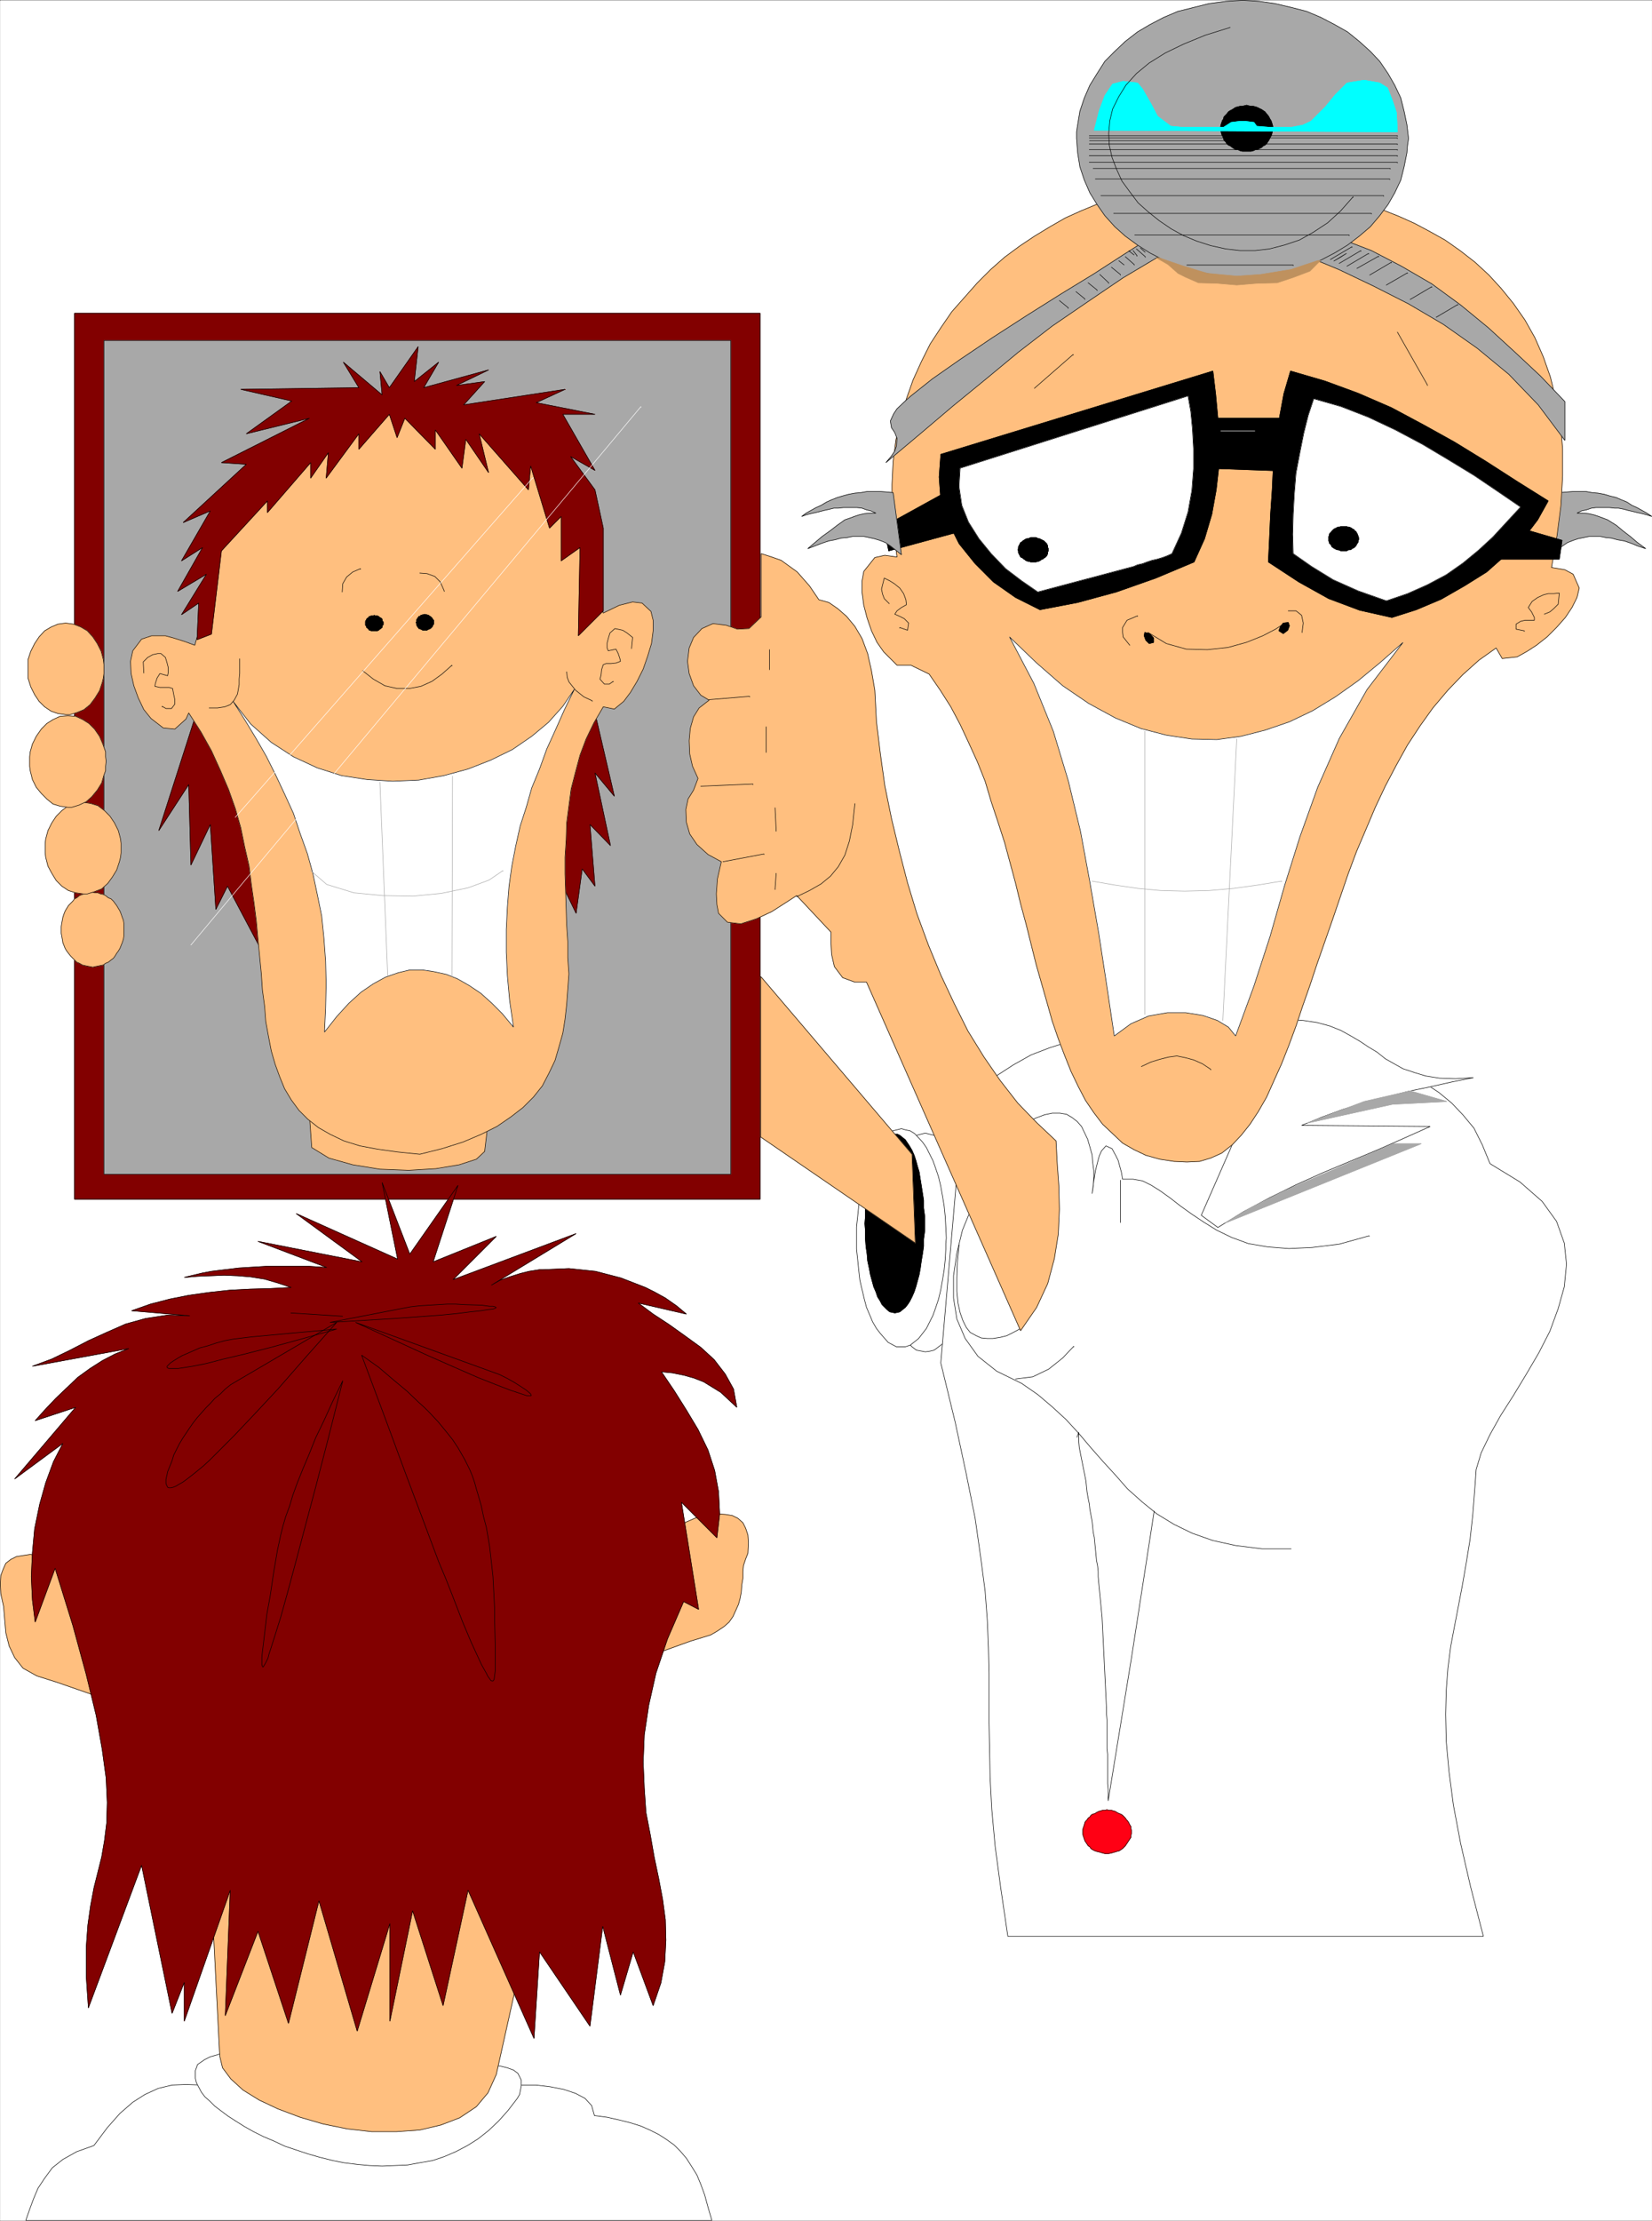 <svg width="2970.453" height="3991.831" viewBox="0 0 2227.84 2993.873" xmlns="http://www.w3.org/2000/svg"><rect x="0" y="0" width="2227.84" height="2993.873" fill="#333333" stroke="none"/><defs><clipPath id="a"><path d="M0 0h2227.273v2992.184H0Zm0 0"/></clipPath></defs><path style="fill:#fff;fill-opacity:1;fill-rule:nonzero;stroke:none" d="M0 2992.184h2227.273V-.961H0Zm0 0" transform="translate(.364 1.325)"/><g clip-path="url(#a)" transform="translate(.364 1.325)"><path style="fill:#fff;fill-opacity:1;fill-rule:evenodd;stroke:#fff;stroke-width:.14;stroke-linecap:square;stroke-linejoin:bevel;stroke-miterlimit:10;stroke-opacity:1" d="M0 .5h427.5V575H0Zm0 0" transform="matrix(5.21 0 0 -5.21 0 2994.79)"/></g><path style="fill:#fff;fill-opacity:1;fill-rule:evenodd;stroke:#fff;stroke-width:.14;stroke-linecap:square;stroke-linejoin:bevel;stroke-miterlimit:10;stroke-opacity:1" d="m239.43 281.86 1.15-.29 1.14-.28 1.15-.86 2.15-2.16.86-1.29.86-1.73.87-1.86.86-2.01.57-2.16.57-2.3.43-2.44.43-2.58.15-2.73.29-2.87.14-2.73-.14-1.44v-1.58l-.29-2.73-.15-2.73-.43-2.58-.43-2.44-.57-2.3-.57-2.16-.86-2.01-.87-1.86-.86-1.73-.86-1.29-1-1.29-2.3-1.73-1.14-.28-1.15-.15-2.3.43-1.14.87-2.01 2.15-1.01 1.29-1 1.73-.72 1.86-.86 2.01-.57 2.16-.58 2.3-.57 2.44-.29 2.58-.28 2.73-.29 2.73v5.75l.29 2.87.28 2.73.29 2.58.57 2.44.58 2.3.57 2.16.86 2.01.72 1.86 1 1.73 1.01 1.29.86 1.29 2.29 1.73zm0 0" transform="matrix(5.21 0 0 -5.21 .364 2996.115)"/><path style="fill:none;stroke:#000;stroke-width:.14;stroke-linecap:square;stroke-linejoin:bevel;stroke-miterlimit:10;stroke-opacity:1" d="m239.43 281.86 1.15-.29 1.14-.28 1.15-.86 2.15-2.16.86-1.29.86-1.73.87-1.86.86-2.01.57-2.16.57-2.3.43-2.44.43-2.58.15-2.73.29-2.87.14-2.73-.14-1.44v-1.58l-.29-2.73-.15-2.73-.43-2.58-.43-2.44-.57-2.3-.57-2.16-.86-2.01-.87-1.86-.86-1.73-.86-1.29-1-1.29-2.3-1.73-1.14-.28-1.15-.15-2.3.43-1.14.87-2.01 2.15-1.01 1.29-1 1.73-.72 1.86-.86 2.01-.57 2.16-.58 2.3-.57 2.44-.29 2.58-.28 2.73-.29 2.73v5.75l.29 2.87.28 2.73.29 2.58.57 2.44.58 2.3.57 2.16.86 2.01.72 1.86 1 1.73 1.01 1.29.86 1.29 2.29 1.73zm0 0" transform="matrix(5.21 0 0 -5.21 .364 2996.115)"/><path style="fill:#fff;fill-opacity:1;fill-rule:evenodd;stroke:#fff;stroke-width:.14;stroke-linecap:square;stroke-linejoin:bevel;stroke-miterlimit:10;stroke-opacity:1" d="m233.26 283.01 1-.29 1.3-.28 1.14-.72 2.01-2.16 1.01-1.43.86-1.73.86-1.72.71-2.01.72-2.15.58-2.45.43-2.44.43-2.58.28-2.73.15-2.73.14-2.87-.14-1.44v-1.44l-.15-2.73-.28-2.72-.43-2.59-.43-2.44-.58-2.44-.72-2.16-.71-2.01-1.72-3.44-1.01-1.3-1-1.29-2.15-1.72-1.3-.43h-2.29l-2.15 1.14-2.01 2.3-1.01 1.3-1 1.72-.72 1.72-.86 2.01-.57 2.16-.58 2.44-.57 2.44-.29 2.59-.28 2.72-.29 2.73v5.75l.29 2.73.28 2.73.29 2.58.57 2.44.58 2.45.57 2.15.86 2.01.72 1.72 1 1.73 1.01 1.43.86 1.15 2.29 1.73zm0 0" transform="matrix(5.21 0 0 -5.21 .364 2996.115)"/><path style="fill:none;stroke:#000;stroke-width:.14;stroke-linecap:square;stroke-linejoin:bevel;stroke-miterlimit:10;stroke-opacity:1" d="m233.26 283.01 1-.29 1.3-.28 1.14-.72 2.01-2.16 1.01-1.43.86-1.73.86-1.72.71-2.01.72-2.15.58-2.45.43-2.44.43-2.58.28-2.73.15-2.73.14-2.87-.14-1.44v-1.44l-.15-2.73-.28-2.72-.43-2.59-.43-2.44-.58-2.44-.72-2.16-.71-2.01-1.72-3.44-1.01-1.3-1-1.29-2.15-1.72-1.3-.43h-2.29l-2.15 1.14-2.01 2.3-1.01 1.3-1 1.72-.72 1.72-.86 2.01-.57 2.16-.58 2.44-.57 2.44-.29 2.59-.28 2.72-.29 2.73v5.75l.29 2.73.28 2.73.29 2.58.57 2.44.58 2.45.57 2.15.86 2.01.72 1.72 1 1.73 1.01 1.43.86 1.15 2.29 1.73zm0 0" transform="matrix(5.21 0 0 -5.21 .364 2996.115)"/><path style="fill:#820000;fill-opacity:1;fill-rule:evenodd;stroke:#820000;stroke-width:.14;stroke-linecap:square;stroke-linejoin:bevel;stroke-miterlimit:10;stroke-opacity:1" d="M19.22 264.77h177.46V494H19.22Zm0 0" transform="matrix(5.21 0 0 -5.21 .364 2996.115)"/><path style="fill:none;stroke:#000;stroke-width:.14;stroke-linecap:square;stroke-linejoin:bevel;stroke-miterlimit:10;stroke-opacity:1" d="M19.22 264.77h177.46V494H19.22Zm0 0" transform="matrix(5.21 0 0 -5.21 .364 2996.115)"/><path style="fill:#a8a8a8;fill-opacity:1;fill-rule:evenodd;stroke:#a8a8a8;stroke-width:.14;stroke-linecap:square;stroke-linejoin:bevel;stroke-miterlimit:10;stroke-opacity:1" d="M26.83 271.23h162.25v215.73H26.83Zm0 0" transform="matrix(5.21 0 0 -5.21 .364 2996.115)"/><path style="fill:none;stroke:#000;stroke-width:.14;stroke-linecap:square;stroke-linejoin:bevel;stroke-miterlimit:10;stroke-opacity:1" d="M26.83 271.23h162.25v215.73H26.83Zm0 0" transform="matrix(5.21 0 0 -5.21 .364 2996.115)"/><path style="fill:#820000;fill-opacity:1;fill-rule:evenodd;stroke:#820000;stroke-width:.14;stroke-linecap:square;stroke-linejoin:bevel;stroke-miterlimit:10;stroke-opacity:1" d="m50.93 391.02-9.9-30.88 7.75 11.92.57-20.83 5.02 10.49 1.43-21.98 3.02 6.03 11.33-21.4-4.02 27.29-8.46 29.02zm0 0" transform="matrix(5.21 0 0 -5.21 .364 2996.115)"/><path style="fill:none;stroke:#000;stroke-width:.14;stroke-linecap:square;stroke-linejoin:bevel;stroke-miterlimit:10;stroke-opacity:1" d="m50.93 391.02-9.9-30.88 7.75 11.92.57-20.83 5.02 10.49 1.43-21.98 3.02 6.03 11.33-21.4-4.02 27.29-8.46 29.02zm0 0" transform="matrix(5.21 0 0 -5.21 .364 2996.115)"/><path style="fill:#820000;fill-opacity:1;fill-rule:evenodd;stroke:#820000;stroke-width:.14;stroke-linecap:square;stroke-linejoin:bevel;stroke-miterlimit:10;stroke-opacity:1" d="m153.93 390.59 5.02-21.55-5.02 6.03 4.02-18.81-5.31 5.46 1.29-15.95-3.3 4.46-1.58-11.49-4.88 10.05 1.01 18.82 3.87 14.93zm0 0" transform="matrix(5.21 0 0 -5.21 .364 2996.115)"/><path style="fill:none;stroke:#000;stroke-width:.14;stroke-linecap:square;stroke-linejoin:bevel;stroke-miterlimit:10;stroke-opacity:1" d="m153.93 390.59 5.02-21.55-5.02 6.03 4.02-18.81-5.31 5.46 1.29-15.95-3.3 4.46-1.58-11.49-4.88 10.05 1.01 18.82 3.87 14.93zm0 0" transform="matrix(5.21 0 0 -5.21 .364 2996.115)"/><path style="fill:#ffbf7f;fill-opacity:1;fill-rule:evenodd;stroke:#ffbf7f;stroke-width:.14;stroke-linecap:square;stroke-linejoin:bevel;stroke-miterlimit:10;stroke-opacity:1" d="M31.99 334.57v1.58l-.14.86-.29.72-.29.86-.28.72-.43.72-.43.72-.43.57-.43.58-.58.57-.72.29-.71.57-.58.29-.71.14-.72.29h-.72l-.57.14-.72-.14h-.72l-.71-.29-.58-.14-.72-.29-.71-.57-.58-.29-.43-.57-.57-.58-.57-.57-.44-.72-.43-.72-.28-.72-.29-.86-.14-.72-.15-.86-.14-.86v-1.72l.14-.72.15-.86.14-.87.29-.71.28-.72.43-.72.44-.57.57-.72.57-.58.43-.43.58-.57.71-.29.72-.43.58-.14.71-.15.72-.14.72-.14.57.14.72.14.72.15.71.14.58.43.71.29.72.57.58.43.43.58.43.72.43.57.43.72.28.72.29.71.29.87.14.86zm0 0" transform="matrix(5.21 0 0 -5.21 .364 2996.115)"/><path style="fill:none;stroke:#000;stroke-width:.14;stroke-linecap:square;stroke-linejoin:bevel;stroke-miterlimit:10;stroke-opacity:1" d="M31.99 334.57v1.58l-.14.86-.29.72-.29.86-.28.72-.43.72-.43.72-.43.57-.43.58-.58.57-.72.29-.71.57-.58.29-.71.14-.72.29h-.72l-.57.14-.72-.14h-.72l-.71-.29-.58-.14-.72-.29-.71-.57-.58-.29-.43-.57-.57-.58-.57-.57-.44-.72-.43-.72-.28-.72-.29-.86-.14-.72-.15-.86-.14-.86v-1.72l.14-.72.15-.86.14-.87.29-.71.28-.72.43-.72.44-.57.57-.72.57-.58.43-.43.58-.57.71-.29.72-.43.58-.14.71-.15.72-.14.72-.14.57.14.72.14.72.15.71.14.58.43.71.29.72.57.58.43.43.58.43.72.43.57.43.72.28.72.29.71.29.87.14.86zm0 0" transform="matrix(5.21 0 0 -5.21 .364 2996.115)"/><path style="fill:#ffbf7f;fill-opacity:1;fill-rule:evenodd;stroke:#ffbf7f;stroke-width:.14;stroke-linecap:square;stroke-linejoin:bevel;stroke-miterlimit:10;stroke-opacity:1" d="m21.52 367.46 1.86-.29 1.87-.57 1.72-1.29 1.43-1.44 1.15-1.72 1.01-2.01.57-2.16.14-1.15v-2.44l-.14-1.15-.29-1.15-.71-2.15-1.15-1.87-1.15-1.58-1.58-1.43-1.86-.72-1.87-.58h-1l-2.01.29-1.86.58-1.73 1.14-1.43 1.44-1.15 1.87-1 1.87-.58 2.29-.14 1.15v2.44l.14 1.15.58 2.16 1 2.01 1.15 1.72 1.43 1.44 1.73 1.29 1.86.57zm0 0" transform="matrix(5.21 0 0 -5.21 .364 2996.115)"/><path style="fill:none;stroke:#000;stroke-width:.14;stroke-linecap:square;stroke-linejoin:bevel;stroke-miterlimit:10;stroke-opacity:1" d="m21.52 367.46 1.86-.29 1.87-.57 1.72-1.29 1.43-1.44 1.15-1.72 1.01-2.01.57-2.16.14-1.15v-2.44l-.14-1.15-.29-1.15-.71-2.15-1.15-1.87-1.15-1.58-1.58-1.43-1.86-.72-1.87-.58h-1l-2.01.29-1.86.58-1.73 1.14-1.43 1.44-1.15 1.87-1 1.87-.58 2.29-.14 1.15v2.44l.14 1.15.58 2.16 1 2.01 1.15 1.72 1.43 1.44 1.73 1.29 1.86.57zm0 0" transform="matrix(5.21 0 0 -5.21 .364 2996.115)"/><path style="fill:#ffbf7f;fill-opacity:1;fill-rule:evenodd;stroke:#ffbf7f;stroke-width:.14;stroke-linecap:square;stroke-linejoin:bevel;stroke-miterlimit:10;stroke-opacity:1" d="m17.5 389.87 2.01-.15 1.86-.86 1.58-1 1.44-1.44 1.29-1.87.86-2.01.72-2.01v-1.29l.14-1.15-.14-1.29v-1.15l-.43-1.15-.58-2.01-1.15-1.87-1.43-1.72-1.43-1.29-1.87-.87-1.86-.57H17.5l-2.01.29-1.86.57-1.58 1.29-1.43 1.44-1.3 1.58-1 2.01-.57 2.3-.15 1.15v2.44l.15 1.29.57 2.01 1 2.01 1.3 1.87 1.43 1.44 1.58 1 1.86.86zm0 0" transform="matrix(5.21 0 0 -5.21 .364 2996.115)"/><path style="fill:none;stroke:#000;stroke-width:.14;stroke-linecap:square;stroke-linejoin:bevel;stroke-miterlimit:10;stroke-opacity:1" d="m17.5 389.87 2.01-.15 1.86-.86 1.58-1 1.44-1.44 1.29-1.87.86-2.01.72-2.01v-1.29l.14-1.15-.14-1.29v-1.15l-.43-1.15-.58-2.01-1.15-1.87-1.43-1.72-1.43-1.29-1.87-.87-1.86-.57H17.5l-2.01.29-1.86.57-1.58 1.29-1.43 1.44-1.3 1.58-1 2.01-.57 2.3-.15 1.15v2.44l.15 1.29.57 2.01 1 2.01 1.3 1.87 1.43 1.44 1.58 1 1.86.86zm0 0" transform="matrix(5.21 0 0 -5.21 .364 2996.115)"/><path style="fill:#ffbf7f;fill-opacity:1;fill-rule:evenodd;stroke:#ffbf7f;stroke-width:.14;stroke-linecap:square;stroke-linejoin:bevel;stroke-miterlimit:10;stroke-opacity:1" d="m16.93 413.85 2.01-.28 1.86-.72 1.72-1.01 1.44-1.58 1.14-1.72 1.01-2.01.57-2.16.15-1.29v-2.3l-.15-1.15-.28-1.15-.72-2.15-1.15-1.87-1.29-1.72-1.58-1.29-1.72-.72-1.86-.58h-1.15l-2.01.29-1.72.58-1.72 1.15-1.44 1.43-1.15 1.73-1 2.01-.72 2.29v4.74l.72 2.16 1 2.01 1.15 1.72 1.44 1.58 1.72 1.01 1.72.72zm0 0" transform="matrix(5.21 0 0 -5.21 .364 2996.115)"/><path style="fill:none;stroke:#000;stroke-width:.14;stroke-linecap:square;stroke-linejoin:bevel;stroke-miterlimit:10;stroke-opacity:1" d="m16.93 413.85 2.01-.28 1.86-.72 1.72-1.01 1.44-1.58 1.14-1.72 1.01-2.01.57-2.16.15-1.29v-2.3l-.15-1.15-.28-1.15-.72-2.15-1.15-1.87-1.29-1.72-1.58-1.29-1.72-.72-1.86-.58h-1.15l-2.01.29-1.72.58-1.72 1.15-1.44 1.43-1.15 1.73-1 2.01-.72 2.29v4.74l.72 2.16 1 2.01 1.15 1.72 1.44 1.58 1.72 1.01 1.72.72zm0 0" transform="matrix(5.21 0 0 -5.21 .364 2996.115)"/><path style="fill:#ffbf7f;fill-opacity:1;fill-rule:evenodd;stroke:#ffbf7f;stroke-width:.14;stroke-linecap:square;stroke-linejoin:bevel;stroke-miterlimit:10;stroke-opacity:1" d="m171.14 176.44 1.15 1.44 1.72 1.29 1.87 1.15 1.86 1 2.01.87 2.15.71 2.01.29 2.01.14 1.86-.14 1.73-.29 1.43-.71 1.29-1.15.72-1.44.57-1.72.15-2.01-.15-2.73-.57-1.44-.58-1.72-.14-1.58v-1.73l-.29-1.72-.14-1.87-.29-1.58-.43-1.58-.71-1.58-.72-1.58-1-1.43-1.3-1.15-1.72-1.15-1.72-1.01-2.29-.71-2.87-.87-10.33-3.73zm0 0" transform="matrix(5.21 0 0 -5.21 .364 2996.115)"/><path style="fill:none;stroke:#000;stroke-width:.14;stroke-linecap:square;stroke-linejoin:bevel;stroke-miterlimit:10;stroke-opacity:1" d="m171.14 176.44 1.15 1.44 1.72 1.29 1.87 1.15 1.86 1 2.01.87 2.15.71 2.01.29 2.01.14 1.86-.14 1.73-.29 1.43-.71 1.29-1.15.72-1.44.57-1.72.15-2.01-.15-2.73-.57-1.44-.58-1.72-.14-1.58v-1.73l-.29-1.72-.14-1.87-.29-1.58-.43-1.58-.71-1.58-.72-1.58-1-1.43-1.3-1.15-1.72-1.15-1.72-1.01-2.29-.71-2.87-.87-10.33-3.73zm0 0" transform="matrix(5.21 0 0 -5.21 .364 2996.115)"/><path style="fill:#ffbf7f;fill-opacity:1;fill-rule:evenodd;stroke:#ffbf7f;stroke-width:.14;stroke-linecap:square;stroke-linejoin:bevel;stroke-miterlimit:10;stroke-opacity:1" d="m22.67 165.81-1.3 1.58-1.72 1.29-1.86 1.01-1.87 1.15-2 .72-2.01.72-2.15.28-2.01.29-1.87-.29-1.72-.28-1.43-.72-1.3-1.01-.71-1.58-.58-1.58-.14-2.15.14-2.59.72-3.3.29-3.45.28-3.3.87-3.45 1.43-3.01 2.15-2.73 3.59-2.01 5.02-1.58 10.76-3.74zm0 0" transform="matrix(5.21 0 0 -5.21 .364 2996.115)"/><path style="fill:none;stroke:#000;stroke-width:.14;stroke-linecap:square;stroke-linejoin:bevel;stroke-miterlimit:10;stroke-opacity:1" d="m22.67 165.81-1.3 1.58-1.72 1.29-1.86 1.01-1.87 1.15-2 .72-2.01.72-2.15.28-2.01.29-1.87-.29-1.72-.28-1.43-.72-1.3-1.01-.71-1.58-.58-1.58-.14-2.15.14-2.59.72-3.3.29-3.45.28-3.3.87-3.45 1.43-3.01 2.15-2.73 3.59-2.01 5.02-1.58 10.76-3.74zm0 0" transform="matrix(5.21 0 0 -5.21 .364 2996.115)"/><path style="fill:#fff;fill-opacity:1;fill-rule:evenodd;stroke:#fff;stroke-width:.14;stroke-linecap:square;stroke-linejoin:bevel;stroke-miterlimit:10;stroke-opacity:1" d="m330.52 310.87 3.59-2.15 3.73-1.87 3.87-1.43 3.88-1.58 4.01-1.3 3.88-1.43 4.01-1.3 4.02-1.72 3.73-1.58 3.73-1.87 3.44-2.29 3.3-2.73 2.87-3.02 2.87-3.45 2.15-4.3 2.01-4.89 7.75-4.74 5.74-5.02 3.73-5.17 2-5.61.58-5.45-.58-5.89-1.57-5.6-2.16-5.89-2.87-5.6-3.29-5.61-3.3-5.45-3.3-5.17-2.73-4.89-2.29-4.74-1.3-4.31-.28-4.02-.58-7.47-.71-6.6-1.01-6.18-1-5.74-1.01-5.32-1-5.17-1-5.31-.72-5.6-.43-5.75-.15-6.17.15-7.04.71-7.76 1.15-8.76 1.87-9.91 2.58-11.2 3.3-12.78H260.8l-1.86 12.64-1.44 10.77-.86 9.48-.43 8.18-.14 7.47-.14 6.75v12.78l-.15 6.61-.28 6.9-.58 7.75-1.15 8.76-1.43 10.06-2.3 11.49-2.86 13.35-3.73 15.37 5.73 66.79 4.31 4.02 4.3 3.44 4.45 2.88 4.59 2.58 4.88 1.87 5.02 1.58 5.02 1.29 5.16 1.15 5.45.72 5.17.43 5.59.43 5.45.29 5.6.14 5.31.15 5.59.43zm0 0" transform="matrix(5.21 0 0 -5.21 .364 2996.115)"/><path style="fill:none;stroke:#000;stroke-width:.14;stroke-linecap:square;stroke-linejoin:bevel;stroke-miterlimit:10;stroke-opacity:1" d="m330.52 310.87 3.59-2.15 3.73-1.87 3.87-1.43 3.88-1.58 4.01-1.3 3.88-1.43 4.01-1.3 4.02-1.72 3.73-1.58 3.73-1.87 3.44-2.29 3.3-2.73 2.87-3.02 2.87-3.45 2.15-4.3 2.01-4.89 7.75-4.74 5.74-5.02 3.73-5.17 2-5.61.58-5.45-.58-5.89-1.57-5.6-2.16-5.89-2.87-5.6-3.29-5.61-3.3-5.45-3.3-5.17-2.73-4.89-2.29-4.74-1.3-4.31-.28-4.02-.58-7.47-.71-6.6-1.01-6.18-1-5.74-1.01-5.32-1-5.17-1-5.31-.72-5.6-.43-5.75-.15-6.17.15-7.04.71-7.76 1.15-8.76 1.87-9.91 2.58-11.2 3.3-12.78H260.8l-1.86 12.64-1.44 10.77-.86 9.48-.43 8.18-.14 7.47-.14 6.75v12.78l-.15 6.61-.28 6.9-.58 7.75-1.15 8.76-1.43 10.06-2.3 11.49-2.86 13.35-3.73 15.37 5.73 66.79 4.31 4.02 4.3 3.44 4.45 2.88 4.59 2.58 4.88 1.87 5.02 1.58 5.02 1.29 5.16 1.15 5.45.72 5.17.43 5.59.43 5.45.29 5.6.14 5.31.15 5.59.43zm0 0" transform="matrix(5.21 0 0 -5.21 .364 2996.115)"/><path style="fill:none;stroke:#000;stroke-width:.14;stroke-linecap:square;stroke-linejoin:bevel;stroke-miterlimit:10;stroke-opacity:1" d="M334.11 174.29h-7.46l-6.89.86-5.88 1.29-5.31 1.87-4.73 2.3-4.45 2.72-3.73 3.02-3.87 3.45-3.01 3.44-3.3 3.6-3.16 3.59-3.15 3.73-3.3 3.59-3.59 3.3-3.73 3.16-4.16 2.88-6.46 3.16-4.87 3.87-3.3 4.6-2.15 5.03-.87 5.45v5.75l.87 5.89 1.43 5.89 2.3 5.6 2.43 5.46 2.73 4.88 2.58 4.31 2.87 3.59 2.44 2.73 2.01 1.72 1.58.72 2.29.86 2.01.43h2.01l1.72-.29 1.43-.86 1.3-1 1.14-1.3 1.58-3.3.58-2.01.57-2.01.14-1.87.29-2.15v-2.16l-.14-2.01-.29-1.86.43 3.16.43 2.72.57 2.3.43 1.58.58 1.3 1.15 1.29 1.57-.72 1.01-1.87.57-1.15.43-1.58.43-1.58.29-1.72h2.72l2.44-.43 2.3-1.15 2.29-1.44 2.59-1.86 2.58-2.01 3.01-2.16 3.01-2.01 3.45-2.15 3.87-1.87 4.3-1.58 5.02-.86 5.46-.43 6.02.28 7.03.87 7.75 2.15v-.14m-64.41 14.5v-10.91" transform="matrix(5.21 0 0 -5.21 .364 2996.115)"/><path style="fill:none;stroke:#000;stroke-width:.14;stroke-linecap:square;stroke-linejoin:bevel;stroke-miterlimit:10;stroke-opacity:1" d="m262.81 218.24 4.45.57 4.16 2.01 3.59 2.87 2.86 3.02v-.14m-13.77 4.74-1.86-1.01-1.72-.86-1.72-.43-1.87-.29h-1.43l-1.58.14-1.29.58-1.58.86-1.01 1.29-.86 1.73-.71 2.01-.58 2.58-.28 3.02v3.45l.14 4.16.43 4.45v-.14" transform="matrix(5.21 0 0 -5.21 .364 2996.115)"/><path style="fill:#fff;fill-opacity:1;fill-rule:evenodd;stroke:#fff;stroke-width:.14;stroke-linecap:square;stroke-linejoin:bevel;stroke-miterlimit:10;stroke-opacity:1" d="m310.87 260.6 22.24 50.7 4.16-.28 3.73-.58 3.15-.86 2.87-1.15 2.58-1.43 2.44-1.44 2.15-1.44 2.16-1.29 2.15-1.72 2.29-1.3 2.3-1.29 3.01-1 2.87-.87 3.59-.57 4.16-.14 4.59.28-5.74-1.15-5.74-1.29-5.59-1.15-5.6-1.43-5.59-1.44-5.46-1.72-5.45-2.01-5.3-2.16 33.28-.29-7.03-3.15-6.89-3.02-6.88-2.87-6.89-2.88-7.03-3.16-6.74-3.3-6.74-3.59-6.75-4.16zm0 0" transform="matrix(5.21 0 0 -5.21 .364 2996.115)"/><path style="fill:none;stroke:#000;stroke-width:.14;stroke-linecap:square;stroke-linejoin:bevel;stroke-miterlimit:10;stroke-opacity:1" d="m310.87 260.6 22.24 50.7 4.16-.28 3.73-.58 3.15-.86 2.87-1.15 2.58-1.43 2.44-1.44 2.15-1.44 2.16-1.29 2.15-1.72 2.29-1.3 2.3-1.29 3.01-1 2.87-.87 3.59-.57 4.16-.14 4.59.28-5.74-1.15-5.74-1.29-5.59-1.15-5.6-1.43-5.59-1.44-5.46-1.72-5.45-2.01-5.3-2.16 33.28-.29-7.03-3.15-6.89-3.02-6.88-2.87-6.89-2.88-7.03-3.16-6.74-3.3-6.74-3.59-6.75-4.16zm-12.19-76.55-5.89-38.06-6.02-36.91v2.87l-.14 1.58v7.62l-.15 1.43v7.47l-.14 1.58v1.44l-.57 11.77-.58 11.78-.14 1.44-.15 1.58-.14 1.43-.14 1.44-.15 1.58-.14 1.44-.14 1.58v1.29l-.15 1.43-.28 1.44-.15 1.58-.14 1.44-.14 1.43-.15 1.58-.28 1.3-.15 1.57-.14 1.3-.29 1.58-.28 1.43-.15 1.44-.29 1.44-.28 1.58-.15 1.43-.14 1.44-.29 1.43-.28 1.44-.29 1.44-.29 1.43-.28 1.44-.29 1.44-.14 1.58v2.44l-.43-1.15v-.15" transform="matrix(5.21 0 0 -5.21 .364 2996.115)"/><path style="fill:#ff0014;fill-opacity:1;fill-rule:evenodd;stroke:#ff0014;stroke-width:.14;stroke-linecap:square;stroke-linejoin:bevel;stroke-miterlimit:10;stroke-opacity:1" d="M292.79 101.04v.43l-.14.57v.43l-.29.43-.28.58-.29.43-.29.29-.28.43-.29.29-.43.43-.43.28-.43.15-.58.28-.43.29-.57.15-.43.14h-.72l-.43.14-.57-.14h-.58l-.43-.14-.57-.15-.57-.29-.43-.28-.58-.15-.43-.28-.28-.43-.44-.29-.28-.43-.29-.29-.29-.43-.14-.58-.14-.43-.15-.43-.14-.57v-.86l.14-.58.15-.43.14-.43.14-.43.29-.43.29-.43.28-.43.44-.29.28-.43.43-.29.58-.29.43-.14.57-.14.57-.15.43-.14.58-.14h1l.72.14.43.14.57.15.43.14.58.14.43.29.43.29.72.72.28.43.29.43.29.43.28.43.29.43v.43l.14.58zm0 0" transform="matrix(5.21 0 0 -5.21 .364 2996.115)"/><path style="fill:none;stroke:#000;stroke-width:.14;stroke-linecap:square;stroke-linejoin:bevel;stroke-miterlimit:10;stroke-opacity:1" d="M292.79 101.04v.43l-.14.57v.43l-.29.43-.28.58-.29.43-.29.29-.28.43-.29.29-.43.43-.43.28-.43.15-.58.28-.43.29-.57.15-.43.14h-.72l-.43.14-.57-.14h-.58l-.43-.14-.57-.15-.57-.29-.43-.28-.58-.15-.43-.28-.28-.43-.44-.29-.28-.43-.29-.29-.29-.43-.14-.58-.14-.43-.15-.43-.14-.57v-.86l.14-.58.15-.43.14-.43.14-.43.29-.43.29-.43.28-.43.44-.29.28-.43.43-.29.58-.29.43-.14.57-.14.57-.15.43-.14.58-.14h1l.72.14.43.14.57.15.43.14.58.14.43.29.43.29.72.72.28.43.29.43.29.43.28.43.29.43v.43l.14.58zm0 0" transform="matrix(5.21 0 0 -5.21 .364 2996.115)"/><path style="fill:#fff;fill-opacity:1;fill-rule:evenodd;stroke:#fff;stroke-width:.14;stroke-linecap:square;stroke-linejoin:bevel;stroke-miterlimit:10;stroke-opacity:1" d="M131.98 35.54h6.74l3.59-.43 3.59-.71 3.01-1.01 2.44-1.29 1.72-1.87.72-2.58 3.29-.44 3.16-.71 2.87-.72 2.73-.86 2.29-1.01 2.3-1.15 2-1.29 2.01-1.44 1.58-1.58 1.58-1.86 1.29-2.01 1.43-2.3 1.01-2.44 1-2.73.86-3.16L184.2.5H6.6l1 2.87L8.61 6.1l1.15 2.73 1.72 2.59 2 2.72 2.73 2.16 3.59 2.01 4.44 1.58 3.45 4.6 3.3 3.73 3.3 2.87 3.15 2.01 3.45 1.58 3.58.86 3.59.15 4.01-.15zm0 0" transform="matrix(5.21 0 0 -5.21 .364 2996.115)"/><path style="fill:none;stroke:#000;stroke-width:.14;stroke-linecap:square;stroke-linejoin:bevel;stroke-miterlimit:10;stroke-opacity:1" d="M131.98 35.54h6.74l3.59-.43 3.59-.71 3.01-1.01 2.44-1.29 1.72-1.87.72-2.58 3.29-.44 3.16-.71 2.87-.72 2.73-.86 2.29-1.01 2.3-1.15 2-1.29 2.01-1.44 1.58-1.58 1.58-1.86 1.29-2.01 1.43-2.3 1.01-2.44 1-2.73.86-3.16L184.2.5H6.6l1 2.87L8.61 6.1l1.15 2.73 1.72 2.59 2 2.72 2.73 2.16 3.59 2.01 4.44 1.58 3.45 4.6 3.3 3.73 3.3 2.87 3.15 2.01 3.45 1.58 3.58.86 3.59.15 4.01-.15zm0 0" transform="matrix(5.21 0 0 -5.21 .364 2996.115)"/><path style="fill:#a8a8a8;fill-opacity:1;fill-rule:evenodd;stroke:#a8a8a8;stroke-width:.14;stroke-linecap:square;stroke-linejoin:bevel;stroke-miterlimit:10;stroke-opacity:1" d="m403.69 447.6 1.72.15 1.72.14h3.3l1.58-.29 1.57-.14 1.58-.29 1.44-.43 1.72-.43 1.29-.57 1.43-.58 1.3-.86 1.29-.57 1.29-.72 1.29-.72 1.29-.86-1.29.43-1.15.29-1.29.28-1.15.29-1.29.29-1 .29-1.44.28h-1l-1.29.15h-3.59l-1.15-.15-1.29-.43-1.29-.28-1.15-.58h1.58l1.44-.14 1.29-.29 1.29-.43 1.15-.43 1.14-.43 2.3-1.44 1.72-1.44 1.87-1.43 1.86-1.58 2.15-1.58-2.15.72-1.72.71-1.72.58-1.72.29-1.58.43-1.44.14-1.43.29h-2.87l-1.44-.29-1.43-.29-1.29-.43-1.44-.57-1.29-.86-1.29-1.01-1.58-1.29zm0 0" transform="matrix(5.21 0 0 -5.21 .364 2996.115)"/><path style="fill:none;stroke:#000;stroke-width:.14;stroke-linecap:square;stroke-linejoin:bevel;stroke-miterlimit:10;stroke-opacity:1" d="m403.69 447.6 1.72.15 1.72.14h3.3l1.58-.29 1.57-.14 1.58-.29 1.44-.43 1.72-.43 1.29-.57 1.43-.58 1.3-.86 1.29-.57 1.29-.72 1.29-.72 1.29-.86-1.29.43-1.15.29-1.29.28-1.15.29-1.29.29-1 .29-1.44.28h-1l-1.29.15h-3.59l-1.15-.15-1.29-.43-1.29-.28-1.15-.58h1.58l1.44-.14 1.29-.29 1.29-.43 1.15-.43 1.14-.43 2.3-1.44 1.72-1.44 1.87-1.43 1.86-1.58 2.15-1.58-2.15.72-1.72.71-1.72.58-1.72.29-1.58.43-1.44.14-1.43.29h-2.87l-1.44-.29-1.43-.29-1.29-.43-1.44-.57-1.29-.86-1.29-1.01-1.58-1.29zm0 0" transform="matrix(5.21 0 0 -5.21 .364 2996.115)"/><path style="fill:#000;fill-opacity:1;fill-rule:evenodd;stroke:#000;stroke-width:.14;stroke-linecap:square;stroke-linejoin:bevel;stroke-miterlimit:10;stroke-opacity:1" d="M239.29 258.45v1.87l-.29 2.15v2.01l-.58 3.74-.28 1.72-.29 1.87-.43 1.43-.43 1.58-.43 1.3-.57 1.29-.58 1-.57.87-.58.86-.71.57-.72.58-.57.28h-1.3l-.71-.28-.72-.58-.57-.57-.72-.86-.43-.87-.72-1-.43-1.29-.57-1.3-.43-1.58-.43-1.43-.29-1.87-.43-1.72-.14-1.87-.29-1.87-.14-2.01v-2.15l-.15-1.87.15-1.87v-2.15l.14-1.87.29-2.01.14-1.72.43-2.01.29-1.58.43-1.58.43-1.58.57-1.3.43-1.29.72-1.15.43-.86.72-.72.57-.57.72-.58.71-.14.58-.14.72.14.57.14.72.58.71.57.58.72.57.86.58 1.15.57 1.29.43 1.3.43 1.58.43 1.58.29 1.58.28 2.01.29 1.72.29 2.01v1.87l.29 2.15zm0 0" transform="matrix(5.21 0 0 -5.21 .364 2996.115)"/><path style="fill:none;stroke:#000;stroke-width:.14;stroke-linecap:square;stroke-linejoin:bevel;stroke-miterlimit:10;stroke-opacity:1" d="M239.29 258.45v1.87l-.29 2.15v2.01l-.58 3.74-.28 1.72-.29 1.87-.43 1.43-.43 1.58-.43 1.3-.57 1.29-.58 1-.57.87-.58.86-.71.57-.72.58-.57.28h-1.3l-.71-.28-.72-.58-.57-.57-.72-.86-.43-.87-.72-1-.43-1.29-.57-1.3-.43-1.58-.43-1.43-.29-1.87-.43-1.72-.14-1.87-.29-1.87-.14-2.01v-2.15l-.15-1.87.15-1.87v-2.15l.14-1.87.29-2.01.14-1.72.43-2.01.29-1.58.43-1.58.43-1.58.57-1.3.43-1.29.72-1.15.43-.86.72-.72.57-.57.72-.58.71-.14.58-.14.72.14.57.14.72.58.71.57.58.72.57.86.58 1.15.57 1.29.43 1.3.43 1.58.43 1.58.29 1.58.28 2.01.29 1.72.29 2.01v1.87l.29 2.15zm0 0" transform="matrix(5.21 0 0 -5.21 .364 2996.115)"/><path style="fill:#ffbf7f;fill-opacity:1;fill-rule:evenodd;stroke:#ffbf7f;stroke-width:.14;stroke-linecap:square;stroke-linejoin:bevel;stroke-miterlimit:10;stroke-opacity:1" d="m401.53 428.22 1.44 8.33 1 7.75.43 7.61v7.04l-.57 6.61-1.15 6.03-1.43 5.89-1.87 5.31-2.15 4.89-2.58 4.59-3.01 4.31-3.16 3.88-3.16 3.45-3.58 3.3-3.88 3.02-3.87 2.72-3.87 2.16-4.02 2.15-4.16 1.87-4.02 1.58-4.16 1.29-3.87 1.3-3.87.86-3.73 1-3.45.58-3.44.43-2.87.28-3.01.15h-2.3l-3.87-.15-4.73.58-3.3.43-3.45.29h-3.73l-3.87-.29-3.87-.57-4.02-.72-4.02-1.01-4.16-1.43-4.16-1.44-4.16-1.72-4.16-1.87-4.01-2.3-4.02-2.44-3.87-2.59-3.88-2.87-3.58-3.16-3.45-3.45-3.3-3.73-3.3-3.73-2.86-4.17-2.73-4.16-2.3-4.6-2.15-4.74-1.72-4.88-1.58-5.32-1.14-5.31-.72-5.6-.29-5.89v-6.03l.43-6.32.86-6.47-3.15.44-2.59-.58-2.86-3.59-.44-2.44v-3.02l.44-3.3.86-3.3 1.14-3.31 1.44-3.01 1.72-2.45 3.44-3.44h3.59l4.73-2.3 2.87-4.17 2.73-4.3 2.44-4.6 2.15-4.6 2.29-5.02 2.01-5.03 1.58-5.31 1.72-5.17 1.72-5.32 1.44-5.31 1.43-5.32 1.29-5.31 1.44-5.32 1.29-5.17 1.29-5.17 1.43-5.02 1.44-5.03 1.29-4.6 1.58-4.59 1.58-4.17 1.72-4.31 1.86-3.87 1.87-3.59 2.15-3.16 2.29-3.02 2.59-2.44 2.58-2.44 3.01-1.73 3.01-1.43 3.59-1.01 3.73-.57 3.3-.15 3.3.15 2.87.86 2.87 1.29 2.72 2.16 2.3 2.44 2.29 2.87 2.16 3.3 2.15 3.74 1.86 4.16 2.01 4.45 1.87 4.74 1.86 5.03 1.72 5.17 1.87 5.32 1.86 5.6 2.01 5.74 2.01 5.75 2.01 5.89 2.01 5.88 2.15 5.75 2.44 5.74 2.44 5.75 2.58 5.46 2.87 5.45 2.87 5.18 3.3 5.02 3.29 4.6 3.88 4.59 3.87 4.03 4.16 3.73 4.45 3.16 1.58-2.73 3.87.43 2.58 1.44 2.44 1.58 2.73 2.15 2.44 2.44 2.29 2.59 1.72 2.58 1.29 2.59.58 2.44-1.58 3.59-2.15 1.15zm0 0" transform="matrix(5.21 0 0 -5.21 .364 2996.115)"/><path style="fill:none;stroke:#000;stroke-width:.14;stroke-linecap:square;stroke-linejoin:bevel;stroke-miterlimit:10;stroke-opacity:1" d="m401.53 428.22 1.44 8.33 1 7.75.43 7.61v7.04l-.57 6.61-1.15 6.03-1.43 5.89-1.87 5.31-2.15 4.89-2.58 4.59-3.01 4.31-3.16 3.88-3.16 3.45-3.58 3.3-3.88 3.02-3.87 2.72-3.87 2.16-4.02 2.15-4.16 1.87-4.02 1.58-4.16 1.29-3.87 1.3-3.87.86-3.73 1-3.45.58-3.44.43-2.87.28-3.01.15h-2.3l-3.87-.15-4.73.58-3.3.43-3.45.29h-3.73l-3.87-.29-3.87-.57-4.02-.72-4.02-1.01-4.16-1.43-4.16-1.44-4.16-1.72-4.16-1.87-4.01-2.3-4.02-2.44-3.87-2.59-3.88-2.87-3.58-3.16-3.45-3.45-3.3-3.73-3.3-3.73-2.86-4.17-2.73-4.16-2.3-4.6-2.15-4.74-1.72-4.88-1.58-5.32-1.14-5.31-.72-5.6-.29-5.89v-6.03l.43-6.32.86-6.47-3.15.44-2.59-.58-2.86-3.59-.44-2.44v-3.02l.44-3.3.86-3.3 1.14-3.31 1.44-3.01 1.72-2.45 3.44-3.44h3.59l4.73-2.3 2.87-4.17 2.73-4.3 2.44-4.6 2.15-4.6 2.29-5.02 2.01-5.03 1.58-5.31 1.72-5.17 1.72-5.32 1.44-5.31 1.43-5.32 1.29-5.31 1.44-5.32 1.29-5.17 1.29-5.17 1.43-5.02 1.44-5.03 1.29-4.6 1.58-4.59 1.58-4.17 1.72-4.31 1.86-3.87 1.87-3.59 2.15-3.16 2.29-3.02 2.59-2.44 2.58-2.44 3.01-1.73 3.01-1.43 3.59-1.01 3.73-.57 3.3-.15 3.3.15 2.87.86 2.87 1.29 2.72 2.16 2.3 2.44 2.29 2.87 2.16 3.3 2.15 3.74 1.86 4.16 2.01 4.45 1.87 4.74 1.86 5.03 1.72 5.17 1.87 5.32 1.86 5.6 2.01 5.74 2.01 5.75 2.01 5.89 2.01 5.88 2.15 5.75 2.44 5.74 2.44 5.75 2.58 5.46 2.87 5.45 2.87 5.18 3.3 5.02 3.29 4.6 3.88 4.59 3.87 4.03 4.16 3.73 4.45 3.16 1.58-2.73 3.87.43 2.58 1.44 2.44 1.58 2.73 2.15 2.44 2.44 2.29 2.59 1.72 2.58 1.29 2.59.58 2.44-1.58 3.59-2.15 1.15zm0 0" transform="matrix(5.21 0 0 -5.21 .364 2996.115)"/><path style="fill:#fff;fill-opacity:1;fill-rule:evenodd;stroke:#fff;stroke-width:.14;stroke-linecap:square;stroke-linejoin:bevel;stroke-miterlimit:10;stroke-opacity:1" d="m261.23 410.26 7.03-6.75 6.75-5.89 6.74-4.59 6.88-3.74 6.6-2.73 6.6-1.72 6.6-1 6.46-.15 6.31.86 6.17 1.58 6.31 2.16 6.02 2.87 5.89 3.59 5.88 4.17 5.74 4.74 5.88 5.17-9.33-12.21-7.17-12.64-5.59-12.64-4.59-12.78-4.02-12.79-3.73-13.07-4.16-12.78-4.74-12.92-1.86 2.29-2.87 1.73-3.73 1.29-4.45.72h-4.73l-4.88-.86-4.59-2.01-4.3-3.16-2.01 13.5-2.01 13.07-2.29 13.21-2.44 13.21-3.16 13.07-3.87 12.79-5.02 12.35zm0 0" transform="matrix(5.21 0 0 -5.21 .364 2996.115)"/><path style="fill:none;stroke:#000;stroke-width:.14;stroke-linecap:square;stroke-linejoin:bevel;stroke-miterlimit:10;stroke-opacity:1" d="m261.23 410.26 7.03-6.75 6.75-5.89 6.74-4.59 6.88-3.74 6.6-2.73 6.6-1.72 6.6-1 6.46-.15 6.31.86 6.17 1.58 6.31 2.16 6.02 2.87 5.89 3.59 5.88 4.17 5.74 4.74 5.88 5.17-9.33-12.21-7.17-12.64-5.59-12.64-4.59-12.78-4.02-12.79-3.73-13.07-4.16-12.78-4.74-12.92-1.86 2.29-2.87 1.73-3.73 1.29-4.45.72h-4.73l-4.88-.86-4.59-2.01-4.3-3.16-2.01 13.5-2.01 13.07-2.29 13.21-2.44 13.21-3.16 13.07-3.87 12.79-5.02 12.35zm0 0" transform="matrix(5.21 0 0 -5.21 .364 2996.115)"/><path style="fill:none;stroke:#000;stroke-width:.14;stroke-linecap:square;stroke-linejoin:bevel;stroke-miterlimit:10;stroke-opacity:1" d="m297.1 411.41 4.73-2.87 5.17-1.44 5.45-.14 5.31.57 4.73 1.3 4.3 1.72 3.3 1.72 2.44 1.58v-.14m-40.17-5.6-1.72 2.15-.14 1.15v1.29l1.15 1.87 2.72 1.15v-.14m39.02 1.43h2.01l1.44-1.15.43-2.01-.29-2.3v-.14" transform="matrix(5.21 0 0 -5.21 .364 2996.115)"/><path style="fill:#000;fill-opacity:1;fill-rule:evenodd;stroke:#000;stroke-width:.14;stroke-linecap:square;stroke-linejoin:bevel;stroke-miterlimit:10;stroke-opacity:1" d="m296.24 411.41 1.29-.29 1-1.15v-1.14l-1.14-.29-.87.86-.43 1.15zm0 0" transform="matrix(5.21 0 0 -5.21 .364 2996.115)"/><path style="fill:none;stroke:#000;stroke-width:.14;stroke-linecap:square;stroke-linejoin:bevel;stroke-miterlimit:10;stroke-opacity:1" d="m296.24 411.41 1.29-.29 1-1.15v-1.14l-1.14-.29-.87.86-.43 1.15zm0 0" transform="matrix(5.21 0 0 -5.21 .364 2996.115)"/><path style="fill:#000;fill-opacity:1;fill-rule:evenodd;stroke:#000;stroke-width:.14;stroke-linecap:square;stroke-linejoin:bevel;stroke-miterlimit:10;stroke-opacity:1" d="m333.39 414-1.29-.15-.72-.86-.43-1.15 1.15-.72 1.15.87.43 1.14zm0 0" transform="matrix(5.21 0 0 -5.21 .364 2996.115)"/><path style="fill:none;stroke:#000;stroke-width:.14;stroke-linecap:square;stroke-linejoin:bevel;stroke-miterlimit:10;stroke-opacity:1" d="m333.39 414-1.29-.15-.72-.86-.43-1.15 1.15-.72 1.15.87.43 1.14zm-38.01-114.9 2.44 1.15 2.29.71 2.3.58 2.15.29 2.15-.44 2.15-.57 2.3-1.01 2.15-1.43v-.15" transform="matrix(5.21 0 0 -5.21 .364 2996.115)"/><path style="fill:#a8a8a8;fill-opacity:1;fill-rule:evenodd;stroke:#a8a8a8;stroke-width:.14;stroke-linecap:square;stroke-linejoin:bevel;stroke-miterlimit:10;stroke-opacity:1" d="m296.24 512.67-5.88-3.74-7.32-4.74-8.46-5.17-8.9-5.6-8.89-5.74-8.32-5.61-7.18-5.02-5.59-4.45-1.15-1.01-2.44-2.3-.86-1.29-.86-1.87.29-1.72.86-1.29.57-1.44-.14-2.01-.43-1.29-.86-1.3-1.44-1.72 8.9 7.47 8.46 7.18 8.61 7.04 8.32 6.89 8.75 6.75 9.04 6.18 9.32 6.32 9.9 5.89-2.29 1.86zm0 0" transform="matrix(5.21 0 0 -5.21 .364 2996.115)"/><path style="fill:none;stroke:#000;stroke-width:.14;stroke-linecap:square;stroke-linejoin:bevel;stroke-miterlimit:10;stroke-opacity:1" d="m296.24 512.67-5.88-3.74-7.32-4.74-8.46-5.17-8.9-5.6-8.89-5.74-8.32-5.61-7.18-5.02-5.59-4.45-1.15-1.01-2.44-2.3-.86-1.29-.86-1.87.29-1.72.86-1.29.57-1.44-.14-2.01-.43-1.29-.86-1.3-1.44-1.72 8.9 7.47 8.46 7.18 8.61 7.04 8.32 6.89 8.75 6.75 9.04 6.18 9.32 6.32 9.9 5.89-2.29 1.86zm0 0" transform="matrix(5.21 0 0 -5.21 .364 2996.115)"/><path style="fill:#a8a8a8;fill-opacity:1;fill-rule:evenodd;stroke:#a8a8a8;stroke-width:.14;stroke-linecap:square;stroke-linejoin:bevel;stroke-miterlimit:10;stroke-opacity:1" d="m346.73 513.38-9.32-4.3 9.04-3.74 9.03-4.31 9.04-4.59 9.04-5.32 8.75-6.17 8.18-6.75 7.6-7.9 6.89-9.19v10.05l-6.31 6.61-6.6 6.17-6.89 6.32-7.17 5.89-7.46 5.46-7.89 4.59-7.75 4.03zm0 0" transform="matrix(5.21 0 0 -5.21 .364 2996.115)"/><path style="fill:none;stroke:#000;stroke-width:.14;stroke-linecap:square;stroke-linejoin:bevel;stroke-miterlimit:10;stroke-opacity:1" d="m346.73 513.38-9.32-4.3 9.04-3.74 9.03-4.31 9.04-4.59 9.04-5.32 8.75-6.17 8.18-6.75 7.6-7.9 6.89-9.19v10.05l-6.31 6.61-6.6 6.17-6.89 6.32-7.17 5.89-7.46 5.46-7.89 4.59-7.75 4.03zm0 0" transform="matrix(5.21 0 0 -5.21 .364 2996.115)"/><path style="fill:#000;fill-opacity:1;fill-rule:evenodd;stroke:#000;stroke-width:.14;stroke-linecap:square;stroke-linejoin:bevel;stroke-miterlimit:10;stroke-opacity:1" d="m243.45 457.51 70.43 21.55.72-6.03.57-6.18.29-6.18v-6.03l-.72-6.32-1.14-6.32-1.87-6.32-2.72-6.03-9.9-4.16-10.19-3.59-10.04-2.73-9.76-1.87-6.31 3.16-5.74 4.02-4.73 4.74-4.16 5.17-2.73 5.46-2 5.89-.43 5.89zm0 0" transform="matrix(5.21 0 0 -5.21 .364 2996.115)"/><path style="fill:none;stroke:#000;stroke-width:.14;stroke-linecap:square;stroke-linejoin:bevel;stroke-miterlimit:10;stroke-opacity:1" d="m243.45 457.51 70.43 21.55.72-6.03.57-6.18.29-6.18v-6.03l-.72-6.32-1.14-6.32-1.87-6.32-2.72-6.03-9.9-4.16-10.19-3.59-10.04-2.73-9.76-1.87-6.31 3.16-5.74 4.02-4.73 4.74-4.16 5.17-2.73 5.46-2 5.89-.43 5.89zm0 0" transform="matrix(5.21 0 0 -5.21 .364 2996.115)"/><path style="fill:#000;fill-opacity:1;fill-rule:evenodd;stroke:#000;stroke-width:.14;stroke-linecap:square;stroke-linejoin:bevel;stroke-miterlimit:10;stroke-opacity:1" d="m333.97 479.06 8.89-2.59 8.61-3.16 8.61-3.73 8.32-4.45 8.03-4.46 8.18-5.02 8.03-5.17 8.03-5.03-2.72-4.88-3.59-4.74-4.59-4.31-5.02-4.45-5.74-3.59-6.02-3.45-6.46-2.73-6.31-2.01-8.32 1.87-8.04 3.01-7.74 4.31-7.89 5.17.29 6.03.28 6.32.43 6.32.29 6.32.72 6.18.86 6.17 1.14 6.18zm0 0" transform="matrix(5.21 0 0 -5.21 .364 2996.115)"/><path style="fill:none;stroke:#000;stroke-width:.14;stroke-linecap:square;stroke-linejoin:bevel;stroke-miterlimit:10;stroke-opacity:1" d="m333.97 479.06 8.89-2.59 8.61-3.16 8.61-3.73 8.32-4.45 8.03-4.46 8.18-5.02 8.03-5.17 8.03-5.03-2.72-4.88-3.59-4.74-4.59-4.31-5.02-4.45-5.74-3.59-6.02-3.45-6.46-2.73-6.31-2.01-8.32 1.87-8.04 3.01-7.74 4.31-7.89 5.17.29 6.03.28 6.32.43 6.32.29 6.32.72 6.18.86 6.17 1.14 6.18zm-66.28-4.45 10.04 8.76v-.15m83.92 5.89 7.75-13.64v-.15m-76.03-46.82-1.29-.28-1.58-.58-1.58-.57-1.58-.43-1.57-.44-1.01-.28-1.58-.58-1.72-.28-1.43-.58-1.58-.29-1.44-.43v-.14m-.57.14-1.43-.43-1.58-.29-1.58-.43-1.29-.28-1.58-.29v-.14" transform="matrix(5.21 0 0 -5.21 .364 2996.115)"/><path style="fill:#fff;fill-opacity:1;fill-rule:evenodd;stroke:#fff;stroke-width:.14;stroke-linecap:square;stroke-linejoin:bevel;stroke-miterlimit:10;stroke-opacity:1" d="m268.55 421.9-4.16 2.87-4.16 3.16-3.73 3.88-3.16 3.87-2.72 4.31-1.72 4.31-.72 4.88.29 4.74 58.96 18.68.71-4.03.43-4.45.29-5.17v-5.17l-.43-5.6-1-5.6-1.72-5.46-2.44-5.31-1.29-.58-1.15-.43-1.44-.43-1.29-.29-1.29-.43-1.15-.43-1.29-.29-1-.43zm0 0" transform="matrix(5.21 0 0 -5.21 .364 2996.115)"/><path style="fill:none;stroke:#000;stroke-width:.14;stroke-linecap:square;stroke-linejoin:bevel;stroke-miterlimit:10;stroke-opacity:1" d="m268.55 421.9-4.16 2.87-4.16 3.16-3.73 3.88-3.16 3.87-2.72 4.31-1.72 4.31-.72 4.88.29 4.74 58.96 18.68.71-4.03.43-4.45.29-5.17v-5.17l-.43-5.6-1-5.6-1.72-5.46-2.44-5.31-1.29-.58-1.15-.43-1.44-.43-1.29-.29-1.29-.43-1.15-.43-1.29-.29-1-.43zm0 0" transform="matrix(5.21 0 0 -5.21 .364 2996.115)"/><path style="fill:#fff;fill-opacity:1;fill-rule:evenodd;stroke:#fff;stroke-width:.14;stroke-linecap:square;stroke-linejoin:bevel;stroke-miterlimit:10;stroke-opacity:1" d="m339.99 471.88-1.43-4.31-1.15-4.6-1-5.02-1.01-5.32-.43-5.31-.29-5.32-.14-5.17.14-5.02 4.74-3.31 5.59-3.44 6.46-2.88 7.31-2.58 5.46 1.86 5.16 2.3 4.88 2.59 4.3 3.01 4.02 3.31 3.73 3.44 3.58 3.88 3.59 3.88-5.88 4.02-6.17 4.17-6.6 4.02-6.74 4.02-7.03 3.73-7.03 3.31-7.03 2.73zm0 0" transform="matrix(5.21 0 0 -5.21 .364 2996.115)"/><path style="fill:none;stroke:#000;stroke-width:.14;stroke-linecap:square;stroke-linejoin:bevel;stroke-miterlimit:10;stroke-opacity:1" d="m339.99 471.88-1.43-4.31-1.15-4.6-1-5.02-1.01-5.32-.43-5.31-.29-5.32-.14-5.17.14-5.02 4.74-3.31 5.59-3.44 6.46-2.88 7.31-2.58 5.46 1.86 5.16 2.3 4.88 2.59 4.3 3.01 4.02 3.31 3.73 3.44 3.58 3.88 3.59 3.88-5.88 4.02-6.17 4.17-6.6 4.02-6.74 4.02-7.03 3.73-7.03 3.31-7.03 2.73zm0 0" transform="matrix(5.21 0 0 -5.21 .364 2996.115)"/><path style="fill:none;stroke:#a8a8a8;stroke-width:.14;stroke-linecap:square;stroke-linejoin:bevel;stroke-miterlimit:10;stroke-opacity:1" d="M296.24 385.85V312.6m23.81 71.24-3.59-72.68v-.14" transform="matrix(5.21 0 0 -5.21 .364 2996.115)"/><path style="fill:none;stroke:#a8a8a8;stroke-width:.14;stroke-linecap:square;stroke-linejoin:bevel;stroke-miterlimit:10;stroke-opacity:1" d="m282.61 347.07 5.88-1.01 5.88-.86 6.03-.57 6.17-.15 6.31.15 6.45.57 6.17.86 6.17 1.01v-.15" transform="matrix(5.21 0 0 -5.21 .364 2996.115)"/><path style="fill:#000;fill-opacity:1;fill-rule:evenodd;stroke:#000;stroke-width:.14;stroke-linecap:square;stroke-linejoin:bevel;stroke-miterlimit:10;stroke-opacity:1" d="m228.67 438.84 15.64 8.62 4.16-9.91-18.51-5.03zm0 0" transform="matrix(5.21 0 0 -5.21 .364 2996.115)"/><path style="fill:none;stroke:#000;stroke-width:.14;stroke-linecap:square;stroke-linejoin:bevel;stroke-miterlimit:10;stroke-opacity:1" d="m228.67 438.84 15.64 8.62 4.16-9.91-18.51-5.03zm0 0" transform="matrix(5.21 0 0 -5.21 .364 2996.115)"/><path style="fill:#000;fill-opacity:1;fill-rule:evenodd;stroke:#000;stroke-width:.14;stroke-linecap:square;stroke-linejoin:bevel;stroke-miterlimit:10;stroke-opacity:1" d="m311.87 453.92 19.8-.71 1.58 13.64h-19.94zm0 0" transform="matrix(5.21 0 0 -5.21 .364 2996.115)"/><path style="fill:none;stroke:#000;stroke-width:.14;stroke-linecap:square;stroke-linejoin:bevel;stroke-miterlimit:10;stroke-opacity:1" d="m311.87 453.92 19.8-.71 1.58 13.64h-19.94zm0 0" transform="matrix(5.21 0 0 -5.21 .364 2996.115)"/><path style="fill:#000;fill-opacity:1;fill-rule:evenodd;stroke:#000;stroke-width:.14;stroke-linecap:square;stroke-linejoin:bevel;stroke-miterlimit:10;stroke-opacity:1" d="m394.36 438.13 9.9-2.88-.72-4.88h-15.63zm0 0" transform="matrix(5.21 0 0 -5.21 .364 2996.115)"/><path style="fill:none;stroke:#000;stroke-width:.14;stroke-linecap:square;stroke-linejoin:bevel;stroke-miterlimit:10;stroke-opacity:1" d="m394.36 438.13 9.9-2.88-.72-4.88h-15.63zm0 0" transform="matrix(5.21 0 0 -5.21 .364 2996.115)"/><path style="fill:#000;fill-opacity:1;fill-rule:evenodd;stroke:#000;stroke-width:.14;stroke-linecap:square;stroke-linejoin:bevel;stroke-miterlimit:10;stroke-opacity:1" d="M351.61 435.68v.29l-.14.29v.14l-.15.29-.14.43-.14.14-.15.29-.28.14-.15.29-.28.15-.29.14-.14.14-.29.15-.43.14h-.29l-.28.14h-1.44l-.29-.14h-.43l-.28-.14-.29-.15-.29-.14-.28-.14-.15-.15-.28-.29-.15-.14-.14-.29-.29-.14-.14-.43v-.29l-.15-.14v-1.15l.15-.29v-.29l.14-.14.29-.29.14-.28.15-.29.28-.14.15-.15.28-.14.29-.15.29-.14h.28l.43-.14.29-.15h1.44l.28.15.29.14h.43l.29.14.14.15.29.14.28.15.15.14.28.29.15.28.14.29.14.14.15.29v.29l.14.29zm0 0" transform="matrix(5.21 0 0 -5.21 .364 2996.115)"/><path style="fill:none;stroke:#000;stroke-width:.14;stroke-linecap:square;stroke-linejoin:bevel;stroke-miterlimit:10;stroke-opacity:1" d="M351.61 435.68v.29l-.14.29v.14l-.15.29-.14.43-.14.14-.15.29-.28.14-.15.29-.28.15-.29.14-.14.14-.29.15-.43.14h-.29l-.28.14h-1.44l-.29-.14h-.43l-.28-.14-.29-.15-.29-.14-.28-.14-.15-.15-.28-.29-.15-.14-.14-.29-.29-.14-.14-.43v-.29l-.15-.14v-1.15l.15-.29v-.29l.14-.14.29-.29.14-.28.15-.29.28-.14.15-.15.28-.14.29-.15.29-.14h.28l.43-.14.29-.15h1.44l.28.15.29.14h.43l.29.14.14.15.29.14.28.15.15.14.28.29.15.28.14.29.14.14.15.29v.29l.14.29zm0 0" transform="matrix(5.21 0 0 -5.21 .364 2996.115)"/><path style="fill:#000;fill-opacity:1;fill-rule:evenodd;stroke:#000;stroke-width:.14;stroke-linecap:square;stroke-linejoin:bevel;stroke-miterlimit:10;stroke-opacity:1" d="M271.28 432.81v.29l-.15.29v.43l-.14.28-.14.29-.29.29-.14.14-.29.29-.29.14-.29.15-.28.14-.29.14h-.29l-.28.15-.29.14h-1.43l-.29-.14-.29-.15h-.43l-.29-.14-.28-.14-.15-.15-.28-.14-.29-.29-.29-.14-.14-.29-.14-.29-.15-.28-.14-.29v-.43l-.14-.29.14-.29v-.43l.14-.28.15-.29.14-.29.14-.29.29-.14.29-.14.28-.29h.15l.28-.29.29-.14.43-.14h.29l.29-.15h1.43l.29.15h.28l.29.14.29.14.28.29h.29l.29.29.29.14.14.14.29.29.14.29.14.29v.43l.15.28zm0 0" transform="matrix(5.21 0 0 -5.21 .364 2996.115)"/><path style="fill:none;stroke:#000;stroke-width:.14;stroke-linecap:square;stroke-linejoin:bevel;stroke-miterlimit:10;stroke-opacity:1" d="M271.28 432.81v.29l-.15.29v.43l-.14.28-.14.29-.29.29-.14.14-.29.29-.29.14-.29.15-.28.14-.29.14h-.29l-.28.15-.29.14h-1.43l-.29-.14-.29-.15h-.43l-.29-.14-.28-.14-.15-.15-.28-.14-.29-.29-.29-.14-.14-.29-.14-.29-.15-.28-.14-.29v-.43l-.14-.29.14-.29v-.43l.14-.28.15-.29.14-.29.14-.29.29-.14.29-.14.28-.29h.15l.28-.29.29-.14.43-.14h.29l.29-.15h1.43l.29.15h.28l.29.14.29.14.28.29h.29l.29.29.29.14.14.14.29.29.14.29.14.29v.43l.15.28zm0 0" transform="matrix(5.21 0 0 -5.21 .364 2996.115)"/><path style="fill:#a8a8a8;fill-opacity:1;fill-rule:evenodd;stroke:#a8a8a8;stroke-width:.14;stroke-linecap:square;stroke-linejoin:bevel;stroke-miterlimit:10;stroke-opacity:1" d="m231.11 447.6-1.58.15-1.72.14h-3.44l-1.58-.29-1.58-.14-1.58-.29-1.58-.43-1.43-.43-1.44-.57-1.29-.58-1.43-.86-1.29-.57-1.29-.72-1.29-.72-1.15-.86 1.15.43 1.14.29 1.29.28 2.3.58 1.29.29 1.15.28h1.15l1.29.15h3.58l1.29-.15 1.15-.43 1.15-.28 1.29-.58h-1.58l-1.43-.14-1.29-.29-1.29-.43-1.15-.43-1.29-.43-2.01-1.44-1.87-1.44-2-1.43-1.87-1.58-1.86-1.58 1.86.72 1.87.71 1.72.58 1.58.29 1.57.43 1.58.14 1.44.29h2.87l1.43-.29 1.29-.29 1.44-.43 1.43-.57 1.29-.86 1.29-1.01 1.58-1.29zm0 0" transform="matrix(5.21 0 0 -5.21 .364 2996.115)"/><path style="fill:none;stroke:#000;stroke-width:.14;stroke-linecap:square;stroke-linejoin:bevel;stroke-miterlimit:10;stroke-opacity:1" d="m231.11 447.6-1.58.15-1.72.14h-3.44l-1.58-.29-1.58-.14-1.58-.29-1.58-.43-1.43-.43-1.44-.57-1.29-.58-1.43-.86-1.29-.57-1.29-.72-1.29-.72-1.15-.86 1.15.43 1.14.29 1.29.28 2.3.58 1.29.29 1.15.28h1.15l1.29.15h3.58l1.29-.15 1.15-.43 1.15-.28 1.29-.58h-1.58l-1.43-.14-1.29-.29-1.29-.43-1.15-.43-1.29-.43-2.01-1.44-1.87-1.44-2-1.43-1.87-1.58-1.86-1.58 1.86.72 1.87.71 1.72.58 1.58.29 1.57.43 1.58.14 1.44.29h2.87l1.43-.29 1.29-.29 1.44-.43 1.43-.57 1.29-.86 1.29-1.01 1.58-1.29zm168.56-31.45 1.43.58 1.01.86 1.15 1.15.28 2.87-1.43-.15h-1.44l-1.14-.28-1.58-.72-1.44-1.01-1-1.58.86-1.14.72-1.44v-.72h-2.44l-1.15-.29-1.15-.71v-1.3l2.16-.43v-.14m-164.41 7.18-1.29 1.29-.43 1.15-.28 1.29.71 2.88 1.44-.72 1.15-.72 1.43-1.15 1-1.44.58-1.57.14-1.3-1.29-.72-1.15-.86-.57-.86 1.29-.57 1.15-.58 1.14-1.15-.28-1.86-2.01.71v-.14" transform="matrix(5.21 0 0 -5.21 .364 2996.115)"/><path style="fill:#ffbf7f;fill-opacity:1;fill-rule:evenodd;stroke:#ffbf7f;stroke-width:.14;stroke-linecap:square;stroke-linejoin:bevel;stroke-miterlimit:10;stroke-opacity:1" d="m196.97 431.81 2.72-.87 2.44-.86 4.16-3.01 3.16-3.59 2.44-3.59 2.58-.72 2.29-1.58 2.3-2.01 2.15-2.59 1.86-3.16 1.44-3.88 1-4.45.86-5.03.43-8.18 1.01-8.33 1.15-8.19 1.72-8.47 2.01-8.33 2.15-8.33 2.44-8.05 3.01-8.18 3.16-7.62 3.44-7.32 3.58-7.18 4.17-6.75 4.16-6.03 4.59-5.89 4.87-5.03 5.02-4.74.29-5.6.43-6.03.15-6.04-.29-6.46-1.01-6.32-1.72-6.46-2.87-6.18-4.16-6.03-19.94 45.1-19.94 45.1h-3.01l-3.16 1.15-2.15 2.87-.72 3.16-.14 2.73v3.01l-8.89 9.48-2.87-1.86-3.59-2.3-4.02-1.87-4.01-1.29-3.45.43-2.29 2.3-.43 2.29-.14 2.73.28 3.88 1.01 4.45-3.45 1.87-2.87 2.59-1.86 2.73-.86 3.01-.14 3.3.57 2.73 1.43 2.3 1.15 3.02-1.43 3.16-.72 3.16-.14 3.44.28 3.16.86 3.02 1.44 2.3 2.58 2.01-2.15 1.29-1.87 2.44-1.14 3.16-.43 3.16.43 3.45 1.14 2.73 2.16 2.3 2.86 1.29 3.45-.43 2.87-1.01 3.01.15 3.16 3.01zm0 0" transform="matrix(5.21 0 0 -5.21 .364 2996.115)"/><path style="fill:none;stroke:#000;stroke-width:.14;stroke-linecap:square;stroke-linejoin:bevel;stroke-miterlimit:10;stroke-opacity:1" d="m196.97 431.81 2.72-.87 2.44-.86 4.16-3.01 3.16-3.59 2.44-3.59 2.58-.72 2.29-1.58 2.3-2.01 2.15-2.59 1.86-3.16 1.44-3.88 1-4.45.86-5.03.43-8.18 1.01-8.33 1.15-8.19 1.72-8.47 2.01-8.33 2.15-8.33 2.44-8.05 3.01-8.18 3.16-7.62 3.44-7.32 3.58-7.18 4.17-6.75 4.16-6.03 4.59-5.89 4.87-5.03 5.02-4.74.29-5.6.43-6.03.15-6.04-.29-6.46-1.01-6.32-1.72-6.46-2.87-6.18-4.16-6.03-19.94 45.1-19.94 45.1h-3.01l-3.16 1.15-2.15 2.87-.72 3.16-.14 2.73v3.01l-8.89 9.48-2.87-1.86-3.59-2.3-4.02-1.87-4.01-1.29-3.45.43-2.29 2.3-.43 2.29-.14 2.73.28 3.88 1.01 4.45-3.45 1.87-2.87 2.59-1.86 2.73-.86 3.01-.14 3.3.57 2.73 1.43 2.3 1.15 3.02-1.43 3.16-.72 3.16-.14 3.44.28 3.16.86 3.02 1.44 2.3 2.58 2.01-2.15 1.29-1.87 2.44-1.14 3.16-.43 3.16.43 3.45 1.14 2.73 2.16 2.3 2.86 1.29 3.45-.43 2.87-1.01 3.01.15 3.16 3.01zm0 0" transform="matrix(5.21 0 0 -5.21 .364 2996.115)"/><path style="fill:none;stroke:#000;stroke-width:.14;stroke-linecap:square;stroke-linejoin:bevel;stroke-miterlimit:10;stroke-opacity:1" d="m200.55 366.03.29-5.89v-.15m0-10.91-.29-4.02v-.15m-2.29 42.08v-6.6m.86 26.57v-5.17m-12.05-49.7 10.61 2.01v-.14m-16.35 17.67 13.48.57v-.14m-11.33 21.97 10.47.86v-.14" transform="matrix(5.21 0 0 -5.21 .364 2996.115)"/><path style="fill:#ffbf7f;fill-opacity:1;fill-rule:evenodd;stroke:#ffbf7f;stroke-width:.14;stroke-linecap:square;stroke-linejoin:bevel;stroke-miterlimit:10;stroke-opacity:1" d="m197.11 322.08 38.88-45.68.86-22.98-40.03 27.44v41.5zm0 0" transform="matrix(5.21 0 0 -5.21 .364 2996.115)"/><path style="fill:none;stroke:#000;stroke-width:.14;stroke-linecap:square;stroke-linejoin:bevel;stroke-miterlimit:10;stroke-opacity:1" d="m197.11 322.08 38.88-45.68.86-22.98-40.03 27.44v41.5zm0 0" transform="matrix(5.21 0 0 -5.21 .364 2996.115)"/><path style="fill:#a8a8a8;fill-opacity:1;fill-rule:evenodd;stroke:#a8a8a8;stroke-width:.14;stroke-linecap:square;stroke-linejoin:bevel;stroke-miterlimit:10;stroke-opacity:1" d="m321.63 575 2.15-.14 2.15-.15 4.02-.57 4.3-1.01 3.88-1 3.73-1.58 3.58-1.87 3.3-1.87 3.02-2.44 2.86-2.58 2.44-2.59 2.15-3.16 1.73-3.01 1.57-3.31.86-3.44.72-3.45.43-3.59-.28-1.87-.15-1.87-.72-3.59-.86-3.44-1.57-3.31-1.73-3.01-2.15-2.88-2.44-2.87-2.86-2.44-3.02-2.3-3.3-2.01-3.58-1.87-3.73-1.58-3.88-1.15-4.3-.86-4.02-.57-4.3-.15h-2.3l-2.15.15-4.3.57-4.02.86-4.02 1.15-3.73 1.58-3.58 1.87-3.16 2.01-3.15 2.3-2.73 2.44-2.58 2.87-2.01 2.88-1.86 3.01-1.44 3.31-1.15 3.44-.57 3.59-.29 3.74v1.72l.29 1.87.57 3.45 1.15 3.44 1.44 3.31 1.86 3.01 2.01 3.16 2.58 2.59 2.73 2.58 3.15 2.44 3.16 1.87 3.58 1.87 3.73 1.58 4.02 1 4.02 1.01 4.3.57zm0 0" transform="matrix(5.21 0 0 -5.21 .364 2996.115)"/><path style="fill:none;stroke:#000;stroke-width:.14;stroke-linecap:square;stroke-linejoin:bevel;stroke-miterlimit:10;stroke-opacity:1" d="m321.63 575 2.15-.14 2.15-.15 4.02-.57 4.3-1.01 3.88-1 3.73-1.58 3.58-1.87 3.3-1.87 3.02-2.44 2.86-2.58 2.44-2.59 2.15-3.16 1.73-3.01 1.57-3.31.86-3.44.72-3.45.43-3.59-.28-1.87-.15-1.87-.72-3.59-.86-3.44-1.57-3.31-1.73-3.01-2.15-2.88-2.44-2.87-2.86-2.44-3.02-2.3-3.3-2.01-3.58-1.87-3.73-1.58-3.88-1.15-4.3-.86-4.02-.57-4.3-.15h-2.3l-2.15.15-4.3.57-4.02.86-4.02 1.15-3.73 1.58-3.58 1.87-3.16 2.01-3.15 2.3-2.73 2.44-2.58 2.87-2.01 2.88-1.86 3.01-1.44 3.31-1.15 3.44-.57 3.59-.29 3.74v1.72l.29 1.87.57 3.45 1.15 3.44 1.44 3.31 1.86 3.01 2.01 3.16 2.58 2.59 2.73 2.58 3.15 2.44 3.16 1.87 3.58 1.87 3.73 1.58 4.02 1 4.02 1.01 4.3.57zm0 0" transform="matrix(5.21 0 0 -5.21 .364 2996.115)"/><path style="fill:#000;fill-opacity:1;fill-rule:evenodd;stroke:#000;stroke-width:.14;stroke-linecap:square;stroke-linejoin:bevel;stroke-miterlimit:10;stroke-opacity:1" d="M329.38 541.82v.58l-.15.57-.14.43-.14.43-.29.43-.29.58-.29.43-.28.29-.43.57-.43.29-.43.29-.58.28-.57.29-.43.14-.58.15h-.57l-.72.14-.43.14-.57-.14-.57-.14h-.58l-.57-.15-.58-.14-.43-.29-.43-.28-.57-.29-.43-.29-.43-.57-.29-.29-.43-.43-.14-.58-.29-.43-.14-.43-.15-.43-.14-.57v-1.01l.14-.57.15-.58.14-.28.29-.58.14-.57.43-.43.29-.44.43-.43.43-.14.57-.43.43-.29.43-.29h.58l.57-.28.58-.15h2.29l.57.15.58.28h.43l.57.29.58.29.43.43.43.14.43.43.28.44.29.43.29.57.29.58.14.28.14.58.15.57zm0 0" transform="matrix(5.21 0 0 -5.21 .364 2996.115)"/><path style="fill:none;stroke:#000;stroke-width:.14;stroke-linecap:square;stroke-linejoin:bevel;stroke-miterlimit:10;stroke-opacity:1" d="M329.38 541.82v.58l-.15.57-.14.43-.14.43-.29.43-.29.58-.29.43-.28.29-.43.57-.43.29-.43.29-.58.28-.57.29-.43.14-.58.15h-.57l-.72.14-.43.14-.57-.14-.57-.14h-.58l-.57-.15-.58-.14-.43-.29-.43-.28-.57-.29-.43-.29-.43-.57-.29-.29-.43-.43-.14-.58-.29-.43-.14-.43-.15-.43-.14-.57v-1.01l.14-.57.15-.58.14-.28.29-.58.14-.57.43-.43.29-.44.43-.43.43-.14.57-.43.43-.29.43-.29h.58l.57-.28.58-.15h2.29l.57.15.58.28h.43l.57.29.58.29.43.43.43.14.43.43.28.44.29.43.29.57.29.58.14.28.14.58.15.57zm0 0" transform="matrix(5.21 0 0 -5.21 .364 2996.115)"/><path style="fill:#ffbf7f;fill-opacity:1;fill-rule:evenodd;stroke:#ffbf7f;stroke-width:.14;stroke-linecap:square;stroke-linejoin:bevel;stroke-miterlimit:10;stroke-opacity:1" d="m80.05 286.03.57-7.9 4.45-2.73 6.17-1.73 7.03-1.14 7.46-.29 7.03.43 6.02 1 4.45 1.44 2.15 2.01.86 7.33zm0 0" transform="matrix(5.21 0 0 -5.21 .364 2996.115)"/><path style="fill:none;stroke:#000;stroke-width:.14;stroke-linecap:square;stroke-linejoin:bevel;stroke-miterlimit:10;stroke-opacity:1" d="m80.05 286.03.57-7.9 4.45-2.73 6.17-1.73 7.03-1.14 7.46-.29 7.03.43 6.02 1 4.45 1.44 2.15 2.01.86 7.33zm0 0" transform="matrix(5.21 0 0 -5.21 .364 2996.115)"/><path style="fill:#ffbf7f;fill-opacity:1;fill-rule:evenodd;stroke:#ffbf7f;stroke-width:.14;stroke-linecap:square;stroke-linejoin:bevel;stroke-miterlimit:10;stroke-opacity:1" d="m48.78 390.59 3.15-4.89 2.73-4.88 2.29-5.03 2.15-5.02 1.73-4.89 1.43-5.02 1-4.89 1.15-5.02.58-4.74.71-4.89.58-4.59.43-4.74.43-4.46.43-4.45.28-4.16.58-4.31.29-3.88.71-3.88.72-3.73 1-3.45 1.15-3.16 1.29-3.16 1.72-2.87 2.01-2.73 2.3-2.3 2.72-2.15 3.02-1.73 3.58-1.72 4.16-1.29 4.59-.86 5.17-.72 5.74-.58 5.73 1.44 5.46 1.72 4.73 2.01 4.02 2.01 3.58 2.45 3.16 2.44 2.73 2.73 2.29 2.87 1.72 3.3 1.58 3.31 1 3.44 1.01 3.59.57 3.59.43 3.88.29 3.88.29 4.02-.29 4.17v4.16l-.29 4.31-.14 4.31-.14 4.45-.15 4.45v4.31l.29 4.46.14 4.45.58 4.45.57 4.31 1.15 4.45 1.15 4.31 1.57 4.17 2.01 4.16 2.44 4.17 2.87-.58 2.44 2.01 1.72 2.3 1.72 2.87 1.58 3.16 1.15 3.31 1 3.3.43 3.3v2.73l-.57 2.3-2.3 2.15-2.44.29-3.44-.86-4.16-2.01-8.03 31.88-22.67 18.53-31.13 1.87-34.43-26.86-9.47-33.75-2.72 1-2.73.86-2.15.58h-3.59l-2.58-.86-2.29-3.02-.58-2.73.15-3.16.71-3.16 1.15-3.16 1.44-3.01 1.86-2.3 3.16-2.44 3.01-.29 2.87 2.59zm0 0" transform="matrix(5.21 0 0 -5.21 .364 2996.115)"/><path style="fill:none;stroke:#000;stroke-width:.14;stroke-linecap:square;stroke-linejoin:bevel;stroke-miterlimit:10;stroke-opacity:1" d="m48.78 390.59 3.15-4.89 2.73-4.88 2.29-5.03 2.15-5.02 1.73-4.89 1.43-5.02 1-4.89 1.15-5.02.58-4.74.71-4.89.58-4.59.43-4.74.43-4.46.43-4.45.28-4.16.58-4.31.29-3.88.71-3.88.72-3.73 1-3.45 1.15-3.16 1.29-3.16 1.72-2.87 2.01-2.73 2.3-2.3 2.72-2.15 3.02-1.73 3.58-1.72 4.16-1.29 4.59-.86 5.17-.72 5.74-.58 5.73 1.44 5.46 1.72 4.73 2.01 4.02 2.01 3.58 2.45 3.16 2.44 2.73 2.73 2.29 2.87 1.72 3.3 1.58 3.31 1 3.44 1.01 3.59.57 3.59.43 3.88.29 3.88.29 4.02-.29 4.17v4.16l-.29 4.31-.14 4.31-.14 4.45-.15 4.45v4.31l.29 4.46.14 4.45.58 4.45.57 4.31 1.15 4.45 1.15 4.31 1.57 4.17 2.01 4.16 2.44 4.17 2.87-.58 2.44 2.01 1.72 2.3 1.72 2.87 1.58 3.16 1.15 3.31 1 3.3.43 3.3v2.73l-.57 2.3-2.3 2.15-2.44.29-3.44-.86-4.16-2.01-8.03 31.88-22.67 18.53-31.13 1.87-34.43-26.86-9.47-33.75-2.72 1-2.73.86-2.15.58h-3.59l-2.58-.86-2.29-3.02-.58-2.73.15-3.16.71-3.16 1.15-3.16 1.44-3.01 1.86-2.3 3.16-2.44 3.01-.29 2.87 2.59zm0 0" transform="matrix(5.21 0 0 -5.21 .364 2996.115)"/><path style="fill:none;stroke:#000;stroke-width:.14;stroke-linecap:square;stroke-linejoin:bevel;stroke-miterlimit:10;stroke-opacity:1" d="m93.82 401.5 2.73-2.15 3.01-1.73 3.15-.71h3.16l3.01.57 2.87 1.29 2.58 1.87 2.59 2.3v-.15M88.51 421.9l.15 2.15 1 1.72 1.58 1.3 2.01.86v-.15m15.35-1 1.86-.14 2.01-.72 1.43-1.44 1.01-2.3v-.14" transform="matrix(5.21 0 0 -5.21 .364 2996.115)"/><path style="fill:#000;fill-opacity:1;fill-rule:evenodd;stroke:#000;stroke-width:.14;stroke-linecap:square;stroke-linejoin:bevel;stroke-miterlimit:10;stroke-opacity:1" d="M99.13 413.85v.29l-.15.14-.14.29v.29l-.29.29h-.14l-.14.14-.29.14v.15h-.29v.14h-.71l-.15.14-.28-.14h-.58l-.14-.14h-.29l-.14-.15v-.14l-.14-.14h-.15l-.14-.15-.15-.14v-.15l-.14-.14-.14-.29v-1l.14-.15.14-.14v-.29h.15l.14-.28h.15l.14-.15v-.14l.14-.14h.29l.14-.15h1.72v.15h.29v.14l.29.14.14.15h.14l.15.28h.14v.43l.14.15.15.14zm0 0" transform="matrix(5.21 0 0 -5.21 .364 2996.115)"/><path style="fill:none;stroke:#000;stroke-width:.14;stroke-linecap:square;stroke-linejoin:bevel;stroke-miterlimit:10;stroke-opacity:1" d="M99.13 413.85v.29l-.15.14-.14.29v.29l-.29.29h-.14l-.14.14-.29.14v.15h-.29v.14h-.71l-.15.14-.28-.14h-.58l-.14-.14h-.29l-.14-.15v-.14l-.14-.14h-.15l-.14-.15-.15-.14v-.15l-.14-.14-.14-.29v-1l.14-.15.14-.14v-.29h.15l.14-.28h.15l.14-.15v-.14l.14-.14h.29l.14-.15h1.72v.15h.29v.14l.29.14.14.15h.14l.15.28h.14v.43l.14.15.15.14zm0 0" transform="matrix(5.21 0 0 -5.21 .364 2996.115)"/><path style="fill:#000;fill-opacity:1;fill-rule:evenodd;stroke:#000;stroke-width:.14;stroke-linecap:square;stroke-linejoin:bevel;stroke-miterlimit:10;stroke-opacity:1" d="M112.18 414v.57l-.14.14-.14.15v.14l-.58.58h-.14l-.14.14-.15.14h-.29l-.14.15h-.43l-.14.14-.15-.14h-.43l-.14-.15h-.29l-.14-.14-.14-.14h-.29v-.15l-.14-.14-.15-.14V415l-.14-.14-.14-.15v-.57l-.15-.14.15-.15v-.43l.14-.29.14-.14v-.14l.29-.29v-.14h.29l.14-.15h.14l.29-.14.14-.14h1.15l.14.14.29.14h.15l.14.15h.14l.15.14.14.14.14.15.15.14v.14l.14.29.14.15zm0 0" transform="matrix(5.21 0 0 -5.21 .364 2996.115)"/><path style="fill:none;stroke:#000;stroke-width:.14;stroke-linecap:square;stroke-linejoin:bevel;stroke-miterlimit:10;stroke-opacity:1" d="M112.18 414v.57l-.14.14-.14.15v.14l-.58.58h-.14l-.14.14-.15.14h-.29l-.14.15h-.43l-.14.14-.15-.14h-.43l-.14-.15h-.29l-.14-.14-.14-.14h-.29v-.15l-.14-.14-.15-.14V415l-.14-.14-.14-.15v-.57l-.15-.14.15-.15v-.43l.14-.29.14-.14v-.14l.29-.29v-.14h.29l.14-.15h.14l.29-.14.14-.14h1.15l.14.14.29.14h.15l.14.15h.14l.15.14.14.14.14.15.15.14v.14l.14.29.14.15zm0 0" transform="matrix(5.21 0 0 -5.21 .364 2996.115)"/><path style="fill:#fff;fill-opacity:1;fill-rule:evenodd;stroke:#fff;stroke-width:.14;stroke-linecap:square;stroke-linejoin:bevel;stroke-miterlimit:10;stroke-opacity:1" d="m60.25 393.6 4.59-5.89 5.31-4.74 5.74-3.73 6.17-2.87 6.31-2.01 6.6-1.01 6.6-.43 6.74.29 6.46 1.15 6.31 1.72 5.88 2.3 5.59 2.73 5.02 3.44 4.31 3.59 3.73 4.17 3.01 4.45-2.58-5.31-2.3-5.17-2.29-5.03-1.87-5.17-2.01-4.88-1.43-5.03-1.58-4.88-1.15-5.17-1-5.17-.72-5.18-.43-5.45-.28-5.75v-5.89l.28-6.03.58-6.46 1-6.9-2.87 3.45-2.72 2.73-2.87 2.58-3.02 2.02-3.01 1.72-2.87 1.15-3.3.72-2.87.43h-3.3l-3.01-.72-3.3-1.15-3.15-1.72-3.16-2.16-3.16-2.87-3.15-3.45-3.16-4.02.29 6.18.14 6.32-.14 5.89-.43 5.88-.58 5.75-1.14 5.6-1.15 5.46-1.44 5.17-1.86 5.17-1.72 5.17-2.3 5.03-2.29 4.88-2.44 4.88-2.73 4.74-2.87 4.74zm0 0" transform="matrix(5.21 0 0 -5.21 .364 2996.115)"/><path style="fill:none;stroke:#000;stroke-width:.14;stroke-linecap:square;stroke-linejoin:bevel;stroke-miterlimit:10;stroke-opacity:1" d="m60.25 393.6 4.59-5.89 5.31-4.74 5.74-3.73 6.17-2.87 6.31-2.01 6.6-1.01 6.6-.43 6.74.29 6.46 1.15 6.31 1.72 5.88 2.3 5.59 2.73 5.02 3.44 4.31 3.59 3.73 4.17 3.01 4.45-2.58-5.31-2.3-5.17-2.29-5.03-1.87-5.17-2.01-4.88-1.43-5.03-1.58-4.88-1.15-5.17-1-5.17-.72-5.18-.43-5.45-.28-5.75v-5.89l.28-6.03.58-6.46 1-6.9-2.87 3.45-2.72 2.73-2.87 2.58-3.02 2.02-3.01 1.72-2.87 1.15-3.3.72-2.87.43h-3.3l-3.01-.72-3.3-1.15-3.15-1.72-3.16-2.16-3.16-2.87-3.15-3.45-3.16-4.02.29 6.18.14 6.32-.14 5.89-.43 5.88-.58 5.75-1.14 5.6-1.15 5.46-1.44 5.17-1.86 5.17-1.72 5.17-2.3 5.03-2.29 4.88-2.44 4.88-2.73 4.74-2.87 4.74zm0 0" transform="matrix(5.21 0 0 -5.21 .364 2996.115)"/><path style="fill:none;stroke:#a8a8a8;stroke-width:.14;stroke-linecap:square;stroke-linejoin:bevel;stroke-miterlimit:10;stroke-opacity:1" d="m80.34 349.8 4.16-3.59 7.03-2.16 7.45-.72 7.89-.14 7.32.72 6.89 1.43 5.45 2.01 3.58 2.45v-.15" transform="matrix(5.21 0 0 -5.21 .364 2996.115)"/><path style="fill:none;stroke:#a8a8a8;stroke-width:.14;stroke-linecap:square;stroke-linejoin:bevel;stroke-miterlimit:10;stroke-opacity:1" d="m98.27 372.63 2.01-49.98v-.14m16.78 51.7-.14-51.7v-.15" transform="matrix(5.21 0 0 -5.21 .364 2996.115)"/><path style="fill:#820000;fill-opacity:1;fill-rule:evenodd;stroke:#820000;stroke-width:.14;stroke-linecap:square;stroke-linejoin:bevel;stroke-miterlimit:10;stroke-opacity:1" d="m88.8 481.36 10.04-8.48-.57 6.03 2.44-4.16 7.46 10.63-1.01-9.05 6.31 5.03-3.87-6.61 16.79 4.6-8.33-4.03 7.32 1.01-5.45-6.03 26.25 4.02-7.46-3.45 15.21-3.01h-8.32l8.32-14.51-6.31 3.59 6.31-8.62 2.15-9.91v-21.4l-6.46-6.46.44 22.84-4.88-3.45v11.49l-3.01-3.02-4.88 16.09-.58-6.18-12.76 14.51 2.44-10.05-5.89 8.61-1-7.47-6.89 9.91v-5.02l-7.89 8.04-2.01-5.03-2 6.04-7.89-9.05v4.02l-8.47-11.49.58 6.61-4.59-6.61v4.02l-11.19-12.93v3.02l-11.91-12.93-2.58-21.54-3.73-1.44.43 9.48-4.45-3.01 6.46 10.48-7.46-4.45 6.45 11.35-5.45-3.45 7.46 12.93-7.03-3.02 16.35 15.08-6.45.43 22.81 11.49-16.36-4.02 11.77 8.47-13.2 3.02 30.56.43zm0 0" transform="matrix(5.21 0 0 -5.21 .364 2996.115)"/><path style="fill:none;stroke:#000;stroke-width:.14;stroke-linecap:square;stroke-linejoin:bevel;stroke-miterlimit:10;stroke-opacity:1" d="m88.8 481.36 10.04-8.48-.57 6.03 2.44-4.16 7.46 10.63-1.01-9.05 6.31 5.03-3.87-6.61 16.79 4.6-8.33-4.03 7.32 1.01-5.45-6.03 26.25 4.02-7.46-3.45 15.21-3.01h-8.32l8.32-14.51-6.31 3.59 6.31-8.62 2.15-9.91v-21.4l-6.46-6.46.44 22.84-4.88-3.45v11.49l-3.01-3.02-4.88 16.09-.58-6.18-12.76 14.51 2.44-10.05-5.89 8.61-1-7.47-6.89 9.91v-5.02l-7.89 8.04-2.01-5.03-2 6.04-7.89-9.05v4.02l-8.47-11.49.58 6.61-4.59-6.61v4.02l-11.19-12.93v3.02l-11.91-12.93-2.58-21.54-3.73-1.44.43 9.48-4.45-3.01 6.46 10.48-7.46-4.45 6.45 11.35-5.45-3.45 7.46 12.93-7.03-3.02 16.35 15.08-6.45.43 22.81 11.49-16.36-4.02 11.77 8.47-13.2 3.02 30.56.43zm74.6-74.11.28 2.87-1.43 1.15-1.15.72-1.29.28-.72.15-1.29-1.15-.43-1.44-.29-1.15v-1.29l.29-.72 2.01.43.57-1.15.43-1.29.15-.72-1.15-.43-1.29-.14h-1.29l-.72-.29-.43-1.29-.14-1.44-.29-1 1.15-1.3h1.29l1 .72v-.14m-121.5 2.3-.15 2.87 1.15 1.15 1.29.72 1.29.28h.86l1.15-1 .43-1.44.29-1.15v-1.29l-.15-.86-2 .57-.72-1.15-.43-1.29-.15-.86 1.3-.29h2.43l.86-.28.29-1.58.29-1.3v-1.15l-.86-1.15h-1.44l-1 .58v-.14" transform="matrix(5.21 0 0 -5.21 .364 2996.115)"/><path style="fill:#fff;fill-opacity:1;fill-rule:evenodd;stroke:#fff;stroke-width:.14;stroke-linecap:square;stroke-linejoin:bevel;stroke-miterlimit:10;stroke-opacity:1" d="m57.67 44.02 70.29-3.59h1.58l1.72-.43 1.58-.58 1.15-.86.86-1.72v-1.58l-.43-2.16-.58-1-2.43-3.16-2.44-2.73-2.58-2.44-2.73-2.16-2.73-1.72-3.01-1.58-3.01-1.29-3.01-1.01-3.3-.57-3.16-.58-3.3-.14-3.3-.14-3.3.14-3.15.29-3.45.43-2.87.57-3.44.86-3.01.87-3.01 1-3.02 1.01-2.72 1.29-2.73 1.15-2.58 1.29-2.3 1.29-2.29 1.44-2.01 1.29-1.72 1.29-1.72 1.3-1.29 1.29-1.29 1.15-.87 1.15-1.29 2.44-.28 1.15v2.01l.57 1.58 1.87 1.29 1.43.72 1.58.43 1.29.43zm0 0" transform="matrix(5.21 0 0 -5.21 .364 2996.115)"/><path style="fill:none;stroke:#000;stroke-width:.14;stroke-linecap:square;stroke-linejoin:bevel;stroke-miterlimit:10;stroke-opacity:1" d="m57.67 44.02 70.29-3.59h1.58l1.72-.43 1.58-.58 1.15-.86.86-1.72v-1.58l-.43-2.16-.58-1-2.43-3.16-2.44-2.73-2.58-2.44-2.73-2.16-2.73-1.72-3.01-1.58-3.01-1.29-3.01-1.01-3.3-.57-3.16-.58-3.3-.14-3.3-.14-3.3.14-3.15.29-3.45.43-2.87.57-3.44.86-3.01.87-3.01 1-3.02 1.01-2.72 1.29-2.73 1.15-2.58 1.29-2.3 1.29-2.29 1.44-2.01 1.29-1.72 1.29-1.72 1.3-1.29 1.29-1.29 1.15-.87 1.15-1.29 2.44-.28 1.15v2.01l.57 1.58 1.87 1.29 1.43.72 1.58.43 1.29.43zm0 0" transform="matrix(5.21 0 0 -5.21 .364 2996.115)"/><path style="fill:#ffbf7f;fill-opacity:1;fill-rule:evenodd;stroke:#ffbf7f;stroke-width:.14;stroke-linecap:square;stroke-linejoin:bevel;stroke-miterlimit:10;stroke-opacity:1" d="m56.81 43.01-2.58 50.7 85.35-5.17-11.19-50.27-2.15-4.74-3.01-3.59-4.3-2.87-4.88-1.87-5.45-1.29-6.03-.43h-6.45l-6.32.72-6.31 1.29-5.88 1.72-5.74 2.16-4.88 2.3-4.16 2.58-3.15 2.87L57.53 40zm0 0" transform="matrix(5.21 0 0 -5.21 .364 2996.115)"/><path style="fill:none;stroke:#000;stroke-width:.14;stroke-linecap:square;stroke-linejoin:bevel;stroke-miterlimit:10;stroke-opacity:1" d="m56.81 43.01-2.58 50.7 85.35-5.17-11.19-50.27-2.15-4.74-3.01-3.59-4.3-2.87-4.88-1.87-5.45-1.29-6.03-.43h-6.45l-6.32.72-6.31 1.29-5.88 1.72-5.74 2.16-4.88 2.3-4.16 2.58-3.15 2.87L57.53 40zm0 0" transform="matrix(5.21 0 0 -5.21 .364 2996.115)"/><path style="fill:#820000;fill-opacity:1;fill-rule:evenodd;stroke:#820000;stroke-width:.14;stroke-linecap:square;stroke-linejoin:bevel;stroke-miterlimit:10;stroke-opacity:1" d="m112.04 248.54 16.35 6.61-11.19-11.21 31.85 11.93-21.95-13.36 2.3 1.29 2.44.86 2.72.86 2.3.58 2.72.43h.86l6.75.29 6.88-.72 6.6-1.72 6.31-2.45 2.3-1.15 2.87-1.58 2.87-2.01 2.58-2.15-12.48 2.87 3.87-2.87 4.16-2.73 4.02-2.87 4.16-3.02 3.44-3.16 2.87-3.73 2.15-3.88.86-4.74-4.16 3.88-4.44 2.73-2.59 1-2.58.72-2.87.58-2.87.28 3.3-4.88 3.16-5.03 3.01-5.02 2.58-5.32 1.73-5.31 1-5.46.29-5.75-.72-6.17-9.18 9.19 4.45-27.72-3.88 2.01-4.16-9.62-3.01-8.91-1.87-8.33-1.14-7.61-.29-7.04.29-6.75.43-6.32 1.14-5.88 1.01-5.75 1.15-5.46 1-5.31.72-5.32.14-5.31-.29-5.6-1-5.46-2.01-5.89-5.16 13.93-3.3-11.2-4.59 17.81-3.3-25.85-13.06 19.24-1.43-22.4-17.07 38.35-6.46-29.88-7.89 24.56-5.88-28.58v25.28l-8.46-27.86-9.9 33.75-7.89-31.74-7.89 23.84-8.47-21.83 1.29 32.46-11.9-33.9v10.06l-3.16-8.05-7.89 38.35-13.77-36.91-.57 8.33v7.18l.43 5.89.71 5.03.86 4.59 1.01 4.02 1 4.02.72 4.17.57 4.6.15 5.31-.29 6.32-1 7.32-1.58 8.91-2.58 10.63-3.45 12.64-4.59 14.79-5.16-13.93-.72 5.74-.29 6.04.29 6.17.57 6.18 1.3 6.32 1.57 5.6 2.01 5.46 2.44 4.74-12.48-9.2 15.78 18.53-10.47-3.45 2.58 2.88 2.73 2.87 2.86 2.73 2.87 2.73 3.16 2.29 3.16 2.02 3.3 1.72 3.58 1.43-24.96-4.59 5.02 1.87 4.74 2.29 4.73 2.45 4.73 2.15 4.88 2.15 5.17 1.44 5.59.86 5.88-.14L34 235.9l4.88 1.72 5.02 1.3 5.02 1 5.16.72 5.31.58 5.31.28 5.31.15 5.3.28-.86.29-2.58.86-3.44 1.01-3.59.57-3.44.29-3.44.14-3.45-.14-3.44-.14-3.44-.29 1.15.29 3.58.86 2.3.43 2.29.29 2.44.28 2.3.29 2.29.14 2.44.15 2.3.14h11.33l2.15-.14 2.3-.15-17.79 6.75 26.97-5.31-17.07 12.5 26.25-11.78-4.02 19.82 7.17-18.53 12.48 17.81zm0 0" transform="matrix(5.21 0 0 -5.21 .364 2996.115)"/><path style="fill:none;stroke:#000;stroke-width:.14;stroke-linecap:square;stroke-linejoin:bevel;stroke-miterlimit:10;stroke-opacity:1" d="m112.04 248.54 16.35 6.61-11.19-11.21 31.85 11.93-21.95-13.36 2.3 1.29 2.44.86 2.72.86 2.3.58 2.72.43h.86l6.75.29 6.88-.72 6.6-1.72 6.31-2.45 2.3-1.15 2.87-1.58 2.87-2.01 2.58-2.15-12.48 2.87 3.87-2.87 4.16-2.73 4.02-2.87 4.16-3.02 3.44-3.16 2.87-3.73 2.15-3.88.86-4.74-4.16 3.88-4.44 2.73-2.59 1-2.58.72-2.87.58-2.87.28 3.3-4.88 3.16-5.03 3.01-5.02 2.58-5.32 1.73-5.31 1-5.46.29-5.75-.72-6.17-9.18 9.19 4.45-27.72-3.88 2.01-4.16-9.62-3.01-8.91-1.87-8.33-1.14-7.61-.29-7.04.29-6.75.43-6.32 1.14-5.88 1.01-5.75 1.15-5.46 1-5.31.72-5.32.14-5.31-.29-5.6-1-5.46-2.01-5.89-5.16 13.93-3.3-11.2-4.59 17.81-3.3-25.85-13.06 19.24-1.43-22.4-17.07 38.35-6.46-29.88-7.89 24.56-5.88-28.58v25.28l-8.46-27.86-9.9 33.75-7.89-31.74-7.89 23.84-8.47-21.83 1.29 32.46-11.9-33.9v10.06l-3.16-8.05-7.89 38.35-13.77-36.91-.57 8.33v7.18l.43 5.89.71 5.03.86 4.59 1.01 4.02 1 4.02.72 4.17.57 4.6.15 5.31-.29 6.32-1 7.32-1.58 8.91-2.58 10.63-3.45 12.64-4.59 14.79-5.16-13.93-.72 5.74-.29 6.04.29 6.17.57 6.18 1.3 6.32 1.57 5.6 2.01 5.46 2.44 4.74-12.48-9.2 15.78 18.53-10.47-3.45 2.58 2.88 2.73 2.87 2.86 2.73 2.87 2.73 3.16 2.29 3.16 2.02 3.3 1.72 3.58 1.43-24.96-4.59 5.02 1.87 4.74 2.29 4.73 2.45 4.73 2.15 4.88 2.15 5.17 1.44 5.59.86 5.88-.14L34 235.9l4.88 1.72 5.02 1.3 5.02 1 5.16.72 5.31.58 5.31.28 5.31.15 5.3.28-.86.29-2.58.86-3.44 1.01-3.59.57-3.44.29-3.44.14-3.45-.14-3.44-.14-3.44-.29 1.15.29 3.58.86 2.3.43 2.29.29 2.44.28 2.3.29 2.29.14 2.44.15 2.3.14h11.33l2.15-.14 2.3-.15-17.79 6.75 26.97-5.31-17.07 12.5 26.25-11.78-4.02 19.82 7.17-18.53 12.48 17.81zM54.08 391.88h2.15l1.87.29 1.43.57 1.01 1.15.86 1.58.43 2.44v1.44l.14 1.43v3.88-.14m84.64-3.31.15-1.43.43-1.15 1.72-2.16 2.15-1.72 2.15-1v-.15" transform="matrix(5.21 0 0 -5.21 .364 2996.115)"/><path style="fill:none;stroke:#fff;stroke-width:.14;stroke-linecap:square;stroke-linejoin:bevel;stroke-miterlimit:10;stroke-opacity:1" d="M315.89 463.55h8.9zm0 0" transform="matrix(5.21 0 0 -5.21 .364 2996.115)"/><path style="fill:#a8a8a8;fill-opacity:1;fill-rule:evenodd;stroke:#a8a8a8;stroke-width:.14;stroke-linecap:square;stroke-linejoin:bevel;stroke-miterlimit:10;stroke-opacity:1" d="m364.95 292.78 9.47-2.73-14.06-.72-22.09-4.88 14.78 5.6zm0 0" transform="matrix(5.21 0 0 -5.21 .364 2996.115)"/><path style="fill:none;stroke:#a8a8a8;stroke-width:.14;stroke-linecap:square;stroke-linejoin:bevel;stroke-miterlimit:10;stroke-opacity:1" d="m364.95 292.78 9.47-2.73-14.06-.72-22.09-4.88 14.78 5.6zm0 0" transform="matrix(5.21 0 0 -5.21 .364 2996.115)"/><path style="fill:#a8a8a8;fill-opacity:1;fill-rule:evenodd;stroke:#a8a8a8;stroke-width:.14;stroke-linecap:square;stroke-linejoin:bevel;stroke-miterlimit:10;stroke-opacity:1" d="M360.65 279.13h7.17l-50.78-20.54 6.45 3.88 8.9 4.45zm0 0" transform="matrix(5.21 0 0 -5.21 .364 2996.115)"/><path style="fill:none;stroke:#a8a8a8;stroke-width:.14;stroke-linecap:square;stroke-linejoin:bevel;stroke-miterlimit:10;stroke-opacity:1" d="M360.65 279.13h7.17l-50.78-20.54 6.45 3.88 8.9 4.45zm0 0" transform="matrix(5.21 0 0 -5.21 .364 2996.115)"/><path style="fill:none;stroke:#000;stroke-width:.14;stroke-linecap:square;stroke-linejoin:bevel;stroke-miterlimit:10;stroke-opacity:1" d="m206.15 343.05 3.3 1.58 3.01 1.72 2.44 2.01 2.01 2.44 1.72 3.02 1.15 3.59.86 4.31.57 5.45v-.14m60.68 171.63h46.48zm0 0" transform="matrix(5.21 0 0 -5.21 .364 2996.115)"/><path style="fill:#0ff;fill-opacity:1;fill-rule:evenodd;stroke:#0ff;stroke-width:.14;stroke-linecap:square;stroke-linejoin:bevel;stroke-miterlimit:10;stroke-opacity:1" d="m283.18 541.39 78.47-.43-.28 5.03-1.01 3.01-1.29 3.31-2.01 1.29-4.01.72-4.45-.72-3.01-3.02-2.59-3.16-3.73-3.73-2.15-1.01-3.01-.57h-5.31l-3.58.29-.72 1-2.3.29h-1.29l-2.29-.29-2.01-1.29h-10.47l-3.16.29-3.44 2.58-1.58 3.02-2.3 4.02-1.29 1.58-3.73.43-2.72-.72-2.01-3.01-1.44-3.88zm0 0" transform="matrix(5.21 0 0 -5.21 .364 2996.115)"/><path style="fill:none;stroke:#0ff;stroke-width:.14;stroke-linecap:square;stroke-linejoin:bevel;stroke-miterlimit:10;stroke-opacity:1" d="m283.18 541.39 78.47-.43-.28 5.03-1.01 3.01-1.29 3.31-2.01 1.29-4.01.72-4.45-.72-3.01-3.02-2.59-3.16-3.73-3.73-2.15-1.01-3.01-.57h-5.31l-3.58.29-.72 1-2.3.29h-1.29l-2.29-.29-2.01-1.29h-10.47l-3.16.29-3.44 2.58-1.58 3.02-2.3 4.02-1.29 1.58-3.73.43-2.72-.72-2.01-3.01-1.44-3.88zm0 0" transform="matrix(5.21 0 0 -5.21 .364 2996.115)"/><path style="fill:none;stroke:#000;stroke-width:.14;stroke-linecap:square;stroke-linejoin:bevel;stroke-miterlimit:10;stroke-opacity:1" d="m318.33 567.96-6.46-2.01-5.59-2.3-4.73-2.29-4.16-2.59-3.3-2.73-2.73-3.01-1.87-3.02-1.57-3.16-.72-3.02-.29-3.3.15-3.02.71-3.16 1.15-3.01 1.44-3.16 2-2.73 2.16-2.87 2.58-2.3 2.87-2.3 3.15-2.15 3.16-1.73 3.44-1.43 3.59-1.15 3.87-.86 3.73-.43h3.88l3.73.43 3.87 1 3.87 1.29 3.59 2.01 3.73 2.45 3.3 3.01 3.3 3.74v-.15M88.66 234.47l-13.49.86zm-1.58-3.31-11.05-1-10.9-1.01-2.44-.29-2.29-.28-2.3-.43-2.15-.58-2.15-.72-2.16-.57-2.29-1.01-2.3-1-1-.58-1.15-.71-.86-.58-.57-.57-.15-.15-.14-.14v-.29l.14-.14.29-.15h2.44l1 .15 2.73.43 3.59.72 4.44 1.15 5.45 1.29 6.75 1.72 7.89 2.16zm0 0" transform="matrix(5.21 0 0 -5.21 .364 2996.115)"/><path style="fill:none;stroke:#000;stroke-width:.14;stroke-linecap:square;stroke-linejoin:bevel;stroke-miterlimit:10;stroke-opacity:1" d="m87.08 232.89-27.4-16.09-1.44-1.15-1.29-1.29-1.43-1.15-1.15-1.29-1.15-1.15-1.15-1.3-1.14-1.29-1.01-1.29-1-1.44-.86-1.29-.86-1.29-.86-1.44-.72-1.43-.72-1.44-.43-1.44-.57-1.43-.58-1.44-.14-.72-.14-.57-.15-.72v-1.01l.15-.43.14-.28.14-.29.29-.14h.57l.58.14.72.29.71.43 1.01.57 1 .72 1.29 1 1.44 1.15 1.58 1.3 1.72 1.58 1.86 1.86 4.45 4.46 5.16 5.45 6.17 6.61 7.03 8.04zm-1.72 0 20.8 4.02 2.44.28 2.44.15 2.29.14 2.3.14h2.29l2.3-.14 4.44-.14 1.01-.15 1-.14h.86l.58-.14.14-.15h.14l-.14-.14-.29-.14-.43-.15-1.29-.14-1.86-.29-2.73-.29-3.44-.43-4.45-.43-11.76-.86zm6.6 0 37.29-13.51 2.01-1 2.01-1.15 1.58-1.01 1.29-.86.86-.72.29-.28.14-.29v-.14h-1.15l-1.72.57-2.58.86-3.73 1.44-4.73 1.87-5.89 2.58-7.17 3.16-8.46 3.88zm1.57-8.48 4.45-3.16 3.87-3.3 3.45-2.87 3.01-2.88 1.43-1.29 1.3-1.29 2.29-2.44 2.01-2.45 1.72-2.15 1.43-2.15 1.15-2.01.58-1.01.43-.86.86-1.73.71-1.72.58-1.72.43-1.58.43-1.44.86-3.01.57-2.73.72-2.73.43-2.44.43-2.59.29-2.58.29-2.59.28-2.58.15-2.88.14-2.73.14-2.87v-3.01l.15-5.89v-7.04l-.15-1.15-.14-1.01-.14-.28-.15-.15h-.28l-.29.15-.29.43-.43.57-.43.86-.57 1.01-.72 1.29-.72 1.58-1.86 4.02-2.3 5.46-2.72 7.04-1.58 4.02-1.87 4.45-3.87 10.34-4.59 12.21-5.31 14.36zm-4.87-6.61-2.59-5.31-2.29-5.03-2.15-4.45-1.72-4.31-1.58-3.73-1.44-3.59-1.15-3.16-.86-2.87-1-2.73-.72-2.45-.57-2.29-.43-2.01-.43-2.01-.29-1.73-.57-3.3-.29-1.87-.72-4.88-.86-4.74-.28-2.44-.29-2.44-.58-4.89-.14-1.29v-2.01l.14-.29v-.14l.15-.15.14.15.15.29.28.43.29.57.43.86.29 1.15.43 1.29 1.14 3.59 1.44 4.6 1.72 6.18 2.01 7.46 2.44 9.2 2.87 10.77 3.3 12.78zm204.56 292.43 1.01-1.3v-.14" transform="matrix(5.21 0 0 -5.21 .364 2996.115)"/><path style="fill:#bf915e;fill-opacity:1;fill-rule:evenodd;stroke:#bf915e;stroke-width:.14;stroke-linecap:square;stroke-linejoin:bevel;stroke-miterlimit:10;stroke-opacity:1" d="m299.97 508.36 5.88-2.01 6.6-2.01 7.6-.72 6.17.43 7.89 1.29 6.89 2.3h.71l-2.72-2.73-4.16-1.58-4.31-1.44-5.3-.14-5.17-.43-5.02.43-4.88.14-3.3 1.44-2.01 1.01-2.58 2.29-3.01 1.73zm0 0" transform="matrix(5.21 0 0 -5.21 .364 2996.115)"/><path style="fill:none;stroke:#fff;stroke-width:.14;stroke-linecap:square;stroke-linejoin:bevel;stroke-miterlimit:10;stroke-opacity:1" d="m49.35 330.55 116.49 139.32v-.15M60.83 363.58l77.03 87.9v-.14" transform="matrix(5.21 0 0 -5.21 .364 2996.115)"/><path style="fill:none;stroke:#000;stroke-width:.14;stroke-linecap:square;stroke-linejoin:bevel;stroke-miterlimit:10;stroke-opacity:1" d="M281.89 539.96h79.76v-.15m-79.76-.43h79.76v-.14m-79.76-1.44h79.76v-.14m-79.76-1.3h79.76v-.14m-79.76-1.43h79.76v-.15m-79.76-1.58h79.76v-.14m-78.75-1.44h76.89v-.14m-76.32-2.59h76.18v-.14m-74.75-4.17h73.17v-.14m-69.87-4.45h66.71v-.15m-61.25-5.45h55.51v-.15m-42.03-7.61h27.54v-.14m-60.53-9.05 2.29-1.87v-.14m2.01 4.31 2.29-1.87v-.14m.86 4.3 2.3-1.86v-.15m.72 4.17 2.29-2.16v-.14m.72 4.17 2.3-1.87v-.14m-.44 3.73 1.44-1.15zm2.59 2.59.71-.58.72-.57zm-.86-1.58 2.29-2.02v-.14m1.58 4.45 1.29-1.15zm-1-.28 2.29-2.01v-.15m47.92-.57 5.59 3.3v-.14m-4.73-3.59 1.72 1 1.58 1.01zm1.43-.58 5.6 3.31v-.15m-3.59-3.88 5.59 3.31v-.15m-3.01-3.73 5.6 3.16v-.14m-2.3-4.74 5.6 3.3v-.14m-1.3-5.75 5.46 3.16v-.14m.71-6.75 5.6 3.3v-.14m1.15-7.76 5.59 3.3v-.14" transform="matrix(5.21 0 0 -5.21 .364 2996.115)"/></svg>
